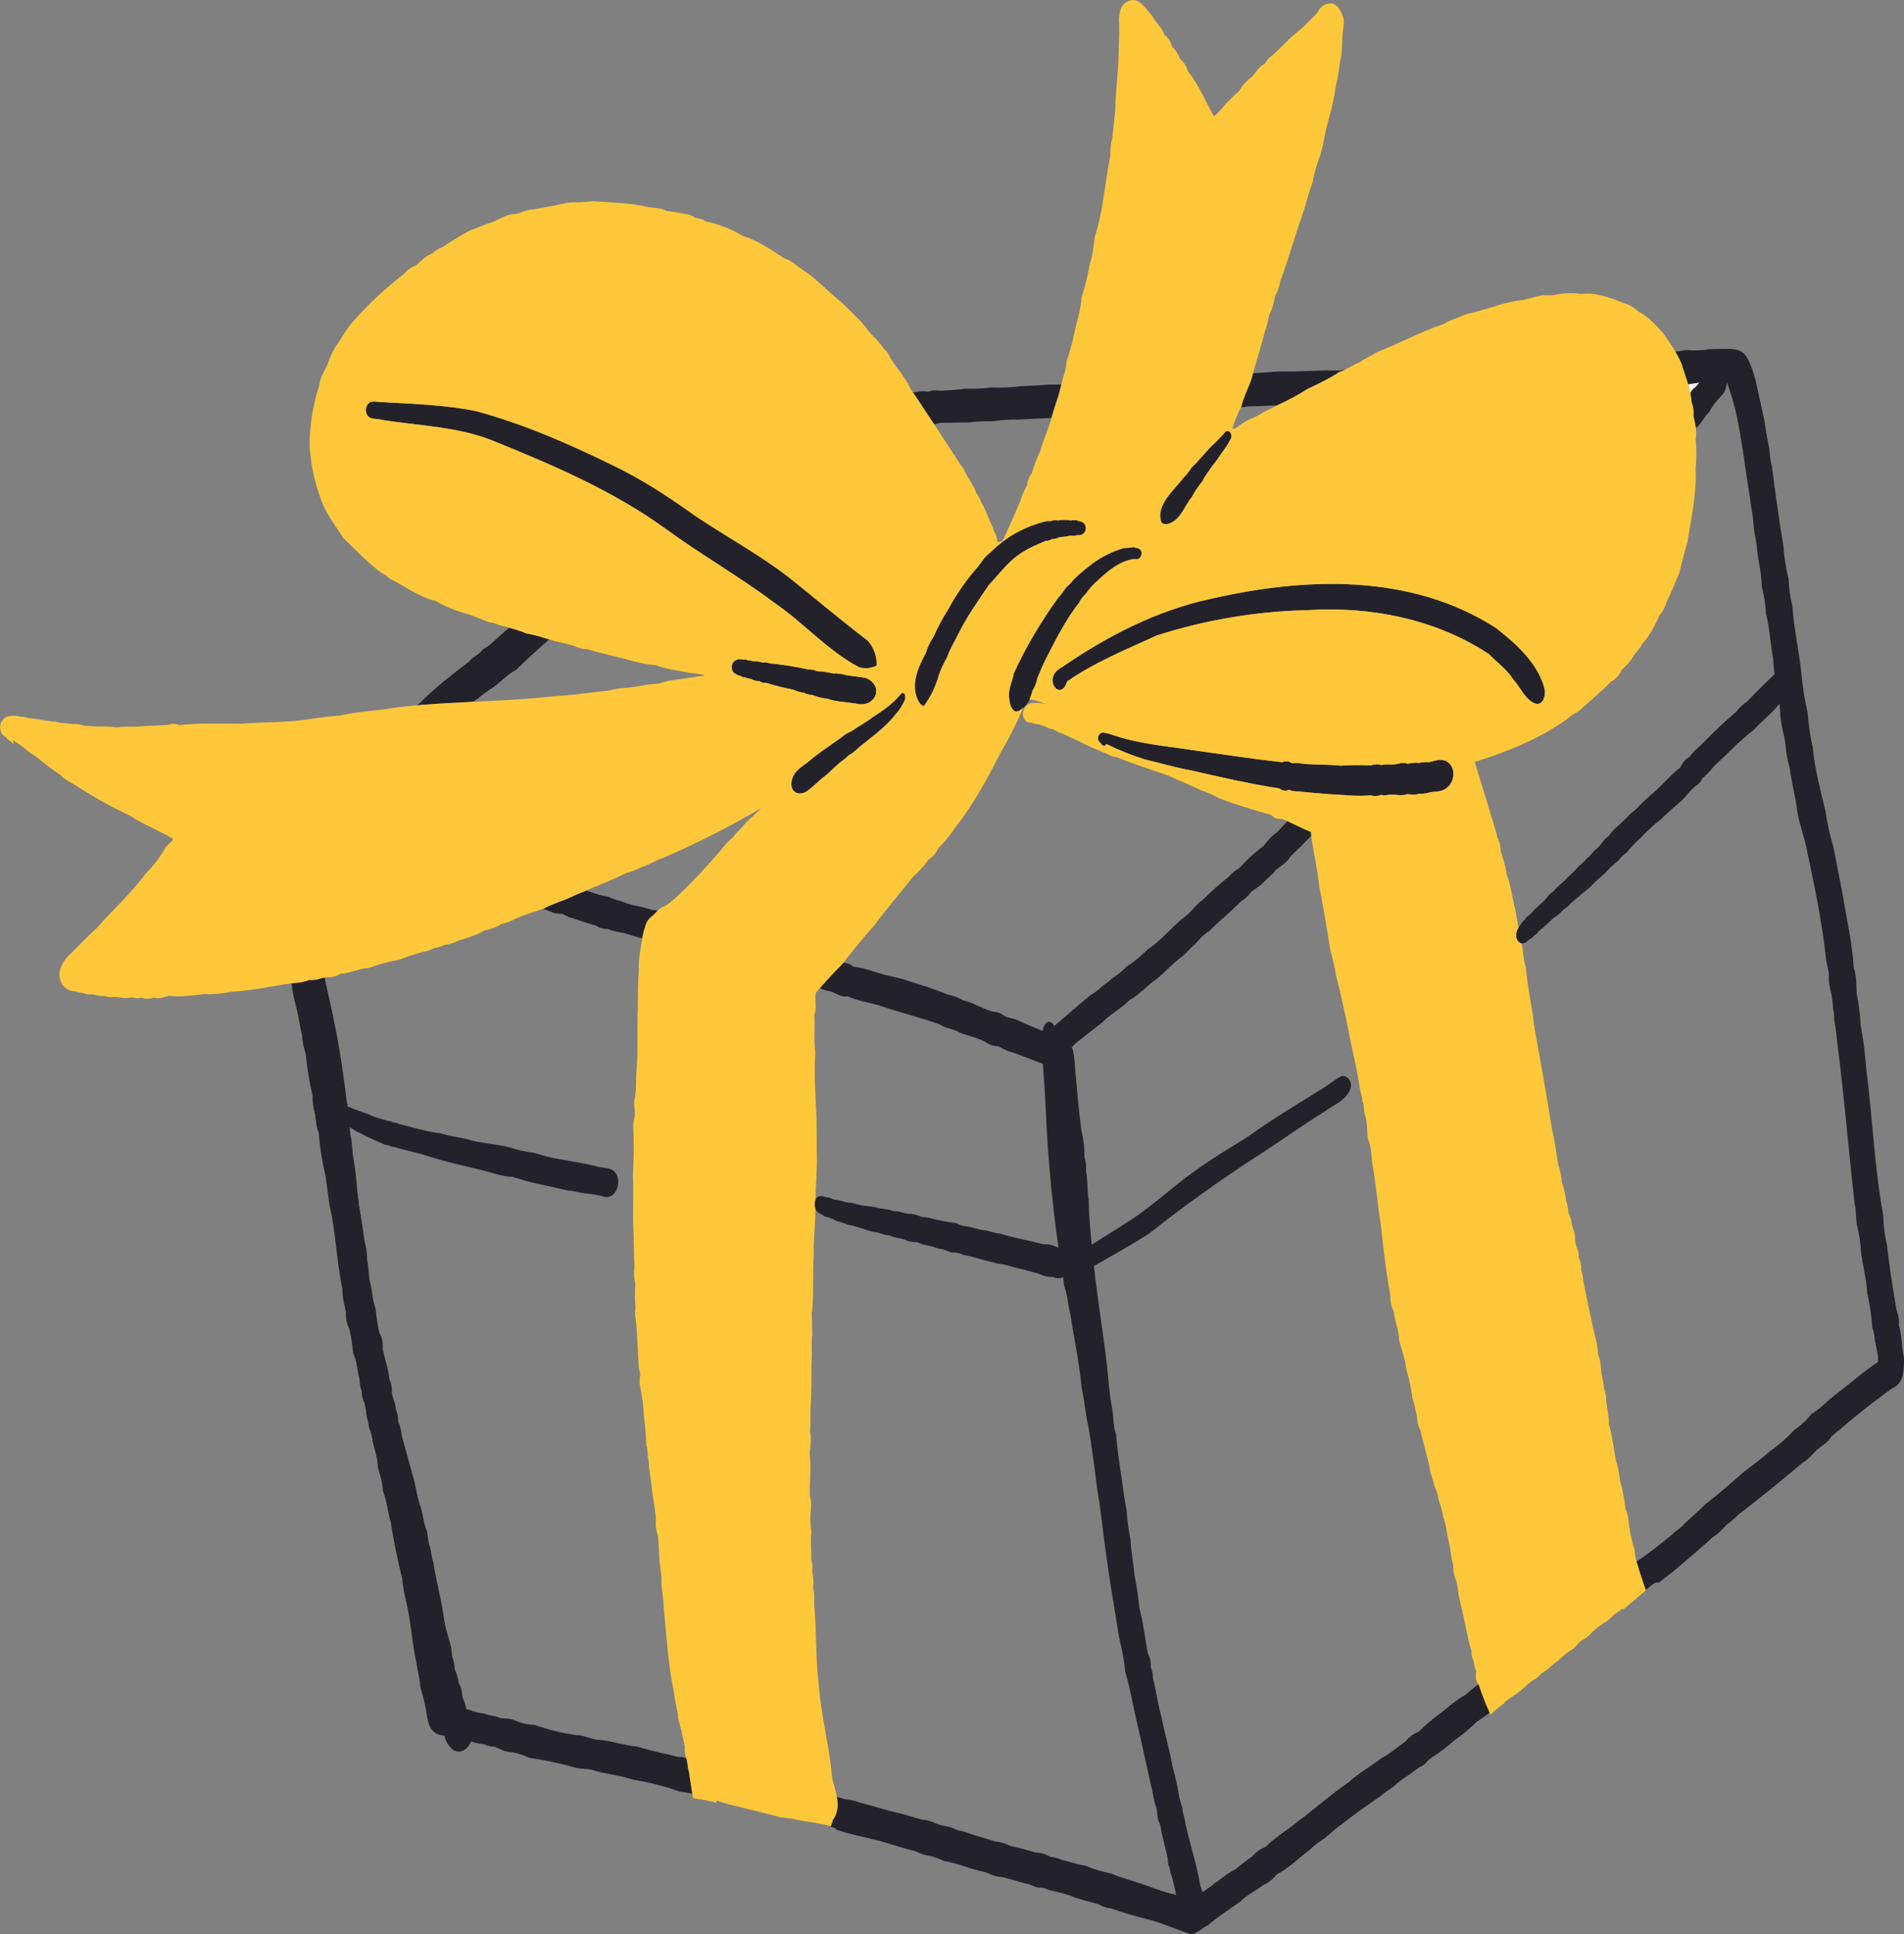 <svg width="128" height="130" viewBox="0 0 128 130" fill="none" xmlns="http://www.w3.org/2000/svg">
<rect x="0" y="0" width="128" height="130" fill="#808080" stroke="none"/>
<g clip-path="url(#clip0_44_178)">
<path d="M36.87 42.97L36.912 42.986C36.162 43.645 35.417 44.316 34.71 45.014C34.11 45.328 33.647 45.864 33.087 46.248C32.733 46.467 32.398 46.715 32.086 46.99C31.985 47.054 31.885 47.112 31.781 47.172L31.431 47.19C30.486 47.236 29.541 47.282 28.598 47.357C29.143 46.914 29.739 46.529 30.276 46.074C30.679 45.824 31.057 45.535 31.405 45.212C31.945 44.936 32.356 44.481 32.87 44.172C33.261 43.93 33.613 43.633 33.917 43.29C34.29 43.024 34.644 42.735 34.99 42.435L35.175 42.505C35.239 42.531 35.299 42.555 35.361 42.583C35.74 42.651 36.114 42.743 36.48 42.861C36.614 42.899 36.742 42.937 36.87 42.97Z" fill="#23222A"/>
<path d="M46.542 120.57C46.245 120.502 45.941 120.448 45.643 120.408C44.647 120.055 43.621 119.793 42.578 119.626C41.861 119.386 41.102 119.288 40.36 119.123C40.16 119.081 39.977 119.021 39.787 118.961C39.413 118.871 39.016 118.927 38.65 118.805C37.642 118.518 36.615 118.301 35.577 118.155C35.221 117.987 34.847 117.861 34.462 117.781C34.257 117.778 34.054 117.741 33.861 117.674C33.661 117.584 33.461 117.498 33.261 117.414C33.009 117.406 32.762 117.346 32.534 117.238C32.238 117.214 31.946 117.154 31.665 117.059C31.516 117.02 31.363 117.003 31.209 117.009C31.067 116.984 30.932 116.934 30.808 116.861C30.494 116.835 30.196 116.712 29.887 116.662C29.821 116.65 29.754 116.642 29.687 116.638C28.784 116.492 28.764 115.622 28.632 114.889C28.532 114.362 28.384 113.848 28.248 113.333C28.224 112.816 28.072 112.313 28 111.802C27.699 110.469 27.641 109.097 27.331 107.768C27.19 107.21 27.089 106.644 27.029 106.072C26.722 104.83 26.462 103.587 26.272 102.321C26.062 101.623 26.006 100.878 25.743 100.2C25.699 99.559 25.555 99.202 25.395 98.603C25.395 98.028 25.183 97.487 25.077 96.925C25.077 96.901 25.077 96.877 25.063 96.853C25.019 96.476 24.942 96.103 24.834 95.739C24.736 95.384 24.776 95.013 24.634 94.667C24.456 93.612 24.208 92.57 24.064 91.506C23.941 91.036 23.852 90.558 23.797 90.075C23.567 88.828 23.299 87.596 23.165 86.337C22.945 85.191 22.863 84.019 22.6 82.886C22.572 81.75 22.368 80.629 22.23 79.493C22.131 79.115 22.083 78.726 22.088 78.335C22.064 77.818 21.898 77.319 21.916 76.802C21.817 76.222 21.803 75.633 21.651 75.066C21.663 74.282 21.503 73.509 21.429 72.729C21.113 70.534 20.764 68.266 20.15 66.143C20.141 66.109 20.135 66.075 20.13 66.041C20.303 66.021 20.474 65.981 20.638 65.923C20.692 65.905 20.746 65.883 20.8 65.859C21.002 65.883 21.206 65.866 21.401 65.811C21.489 65.789 21.575 65.761 21.661 65.734C21.747 65.706 21.783 65.713 21.843 65.707C21.855 65.787 21.863 65.869 21.872 65.953C22.362 68.112 22.826 70.272 23.105 72.472C23.217 73.104 23.239 73.751 23.379 74.376C23.393 74.439 23.409 74.501 23.425 74.561C23.431 74.962 23.459 75.361 23.507 75.759C23.529 75.958 23.549 76.158 23.565 76.357C23.703 76.856 23.657 77.383 23.765 77.89C23.893 78.654 23.981 79.424 24.028 80.197C24.05 80.459 24.076 80.72 24.106 80.98C24.37 82.177 24.436 83.375 24.602 84.586C24.69 85.516 24.916 86.424 24.989 87.359C25.201 88.047 25.225 88.782 25.389 89.488C25.516 89.977 25.607 90.475 25.661 90.977C25.887 91.947 26 92.937 26.2 93.909C26.286 94.528 26.48 95.122 26.528 95.749C26.698 96.346 26.825 96.954 26.91 97.569C27.163 98.018 27.145 98.567 27.233 99.06C27.477 99.449 27.373 99.918 27.519 100.34C27.745 101.479 27.97 102.617 28.228 103.749C28.428 104.715 28.53 105.702 28.786 106.656C28.848 107.712 29.153 108.728 29.289 109.768C29.477 110.802 29.571 111.86 29.819 112.878C29.847 113.501 29.976 114.117 30.2 114.7C30.428 114.724 30.624 114.831 30.854 114.816C30.96 114.827 31.062 114.856 31.159 114.899C31.227 114.899 31.299 114.899 31.359 114.899C31.419 114.898 31.479 114.906 31.537 114.923C31.858 115.063 32.201 115.148 32.55 115.175C32.892 115.344 33.281 115.299 33.617 115.484C33.925 115.536 34.264 115.484 34.554 115.616C34.986 115.818 35.456 115.928 35.933 115.939C36.83 116.254 37.755 116.484 38.696 116.624C39.191 116.624 39.627 116.845 40.097 116.937C41.018 116.973 41.899 117.318 42.8 117.396C43.385 117.566 43.977 117.712 44.568 117.859C45.012 117.909 45.425 118.121 45.871 118.103L46.153 118.197C46.165 118.252 46.178 118.31 46.188 118.366C46.197 118.422 46.206 118.482 46.215 118.54C46.225 118.598 46.225 118.616 46.231 118.656C46.231 118.713 46.248 118.771 46.258 118.827C46.258 118.847 46.258 118.867 46.267 118.887C46.281 118.963 46.299 119.039 46.322 119.115C46.398 119.554 46.462 119.995 46.532 120.434C46.528 120.48 46.534 120.524 46.542 120.57Z" fill="#23222A"/>
<path d="M71.328 25.844L71.256 26.154C71.21 26.353 71.16 26.541 71.096 26.732C71.078 26.788 71.058 26.842 71.038 26.9L71.002 27.014C70.934 27.217 70.867 27.423 70.802 27.631C70.778 27.71 70.756 27.79 70.732 27.872C70.708 27.954 70.69 28.02 70.668 28.094C69.929 28.128 69.19 28.161 68.451 28.203C67.864 28.188 67.276 28.227 66.696 28.321C66.161 28.302 65.625 28.327 65.094 28.395C64.465 28.395 63.841 28.431 63.21 28.421C63.069 28.471 62.921 28.501 62.772 28.511C62.371 27.912 61.971 27.299 61.571 26.692C61.536 26.639 61.501 26.589 61.462 26.537L61.354 26.383C61.444 26.373 61.532 26.363 61.621 26.347C61.872 26.284 62.134 26.279 62.387 26.331C62.508 26.286 62.633 26.255 62.76 26.237C63.028 26.237 63.294 26.303 63.56 26.237C64.003 26.233 64.445 26.196 64.882 26.126C65.472 26.15 66.063 26.122 66.648 26.042C67.328 26.073 68.009 26.042 68.684 25.95C69.284 25.922 69.905 25.916 70.509 25.852C70.792 25.848 71.07 25.848 71.328 25.844Z" fill="#23222A"/>
<path d="M90.415 24.846C90.383 24.864 90.349 24.88 90.315 24.896C90.247 24.926 90.179 24.956 90.115 24.982L90.007 25.022L89.756 25.181C89.334 25.439 88.894 25.665 88.449 25.88L87.915 26.134C87.254 26.553 86.564 26.925 85.85 27.247C85.194 27.279 84.537 27.301 83.879 27.321C83.726 27.345 83.574 27.361 83.42 27.373C83.428 27.351 83.439 27.33 83.45 27.309C83.482 27.177 83.518 27.048 83.562 26.92C83.732 26.411 83.981 25.922 84.147 25.421C84.161 25.379 84.173 25.335 84.185 25.291C84.197 25.247 84.197 25.249 84.203 25.227C84.209 25.205 84.217 25.175 84.225 25.152L84.243 25.088C84.844 25.06 85.43 24.992 86.023 24.966C87.398 25 88.655 24.864 90.005 24.908L90.415 24.846Z" fill="#23222A"/>
<path d="M100.157 115.127C99.87 115.334 99.579 115.534 99.286 115.725C98.812 116.193 98.298 116.619 97.75 116.999C97.281 117.421 96.777 117.802 96.243 118.138C95.989 118.286 95.862 118.588 95.586 118.709C95.258 118.853 95.01 119.108 94.713 119.308C94.341 119.524 93.996 119.785 93.686 120.084C93.414 120.306 93.086 120.458 92.831 120.713C91.936 121.336 91.03 121.945 90.183 122.641C89.76 122.921 89.4 123.284 89.002 123.599C88.655 123.806 88.335 124.054 88.049 124.338C87.312 124.898 86.647 125.563 85.829 125.998C85.592 126.299 85.287 126.539 84.94 126.699C84.409 127.098 83.802 127.387 83.338 127.858C82.601 128.347 81.875 128.856 81.186 129.419C80.785 129.587 80.499 130 80.049 130H80.011C79.11 129.694 78.223 129.305 77.298 129.044C76.406 128.831 75.525 128.572 74.659 128.267C74.379 128.248 74.108 128.16 73.871 128.01C73.224 127.796 72.549 127.687 71.931 127.411C71.479 127.264 71.019 127.143 70.553 127.05C70.353 126.99 70.173 126.86 69.953 126.884C69.677 126.898 69.44 126.751 69.19 126.651C68.543 126.531 67.927 126.278 67.282 126.158C66.754 126.146 66.337 125.793 65.811 125.749C65.01 125.531 64.239 125.216 63.428 125.08C63.144 124.933 62.842 124.822 62.53 124.751C62.179 124.703 61.841 124.593 61.529 124.427C60.594 124.214 59.697 123.869 58.764 123.647C57.987 123.447 57.186 123.308 56.428 123.048C56.362 123.025 56.295 123.006 56.227 122.99C56.187 122.928 56.127 122.881 56.057 122.855C55.985 122.827 55.911 122.805 55.837 122.783C55.853 122.751 55.865 122.719 55.879 122.685C55.893 122.651 55.905 122.617 55.915 122.581L55.945 122.483L55.975 122.36C56.072 122.241 56.146 122.106 56.195 121.961C56.212 121.913 56.226 121.864 56.235 121.815C56.258 121.733 56.275 121.65 56.285 121.565C56.285 121.523 56.285 121.484 56.295 121.442C56.3 121.355 56.3 121.269 56.295 121.182L56.283 121.046L56.265 120.911C56.265 120.867 56.257 120.823 56.241 120.779L56.794 120.933C57.154 120.967 57.507 121.05 57.845 121.178C58.77 121.402 59.671 121.721 60.604 121.911C61.06 122.044 61.514 122.177 61.965 122.31C62.251 122.328 62.531 122.395 62.794 122.509C63.226 122.751 63.743 122.709 64.171 122.925C64.403 123.082 64.696 123.046 64.94 123.164C65.581 123.392 66.237 123.563 66.88 123.773C67.249 123.801 67.609 123.907 67.935 124.082C68.501 124.196 69.056 124.352 69.609 124.519C69.962 124.528 70.307 124.629 70.609 124.813C70.892 124.833 71.167 124.906 71.422 125.028C71.939 125.138 72.423 125.33 72.954 125.401C73.535 125.641 74.139 125.824 74.756 125.946C75.324 126.214 75.947 126.345 76.537 126.563C77.252 126.773 77.927 127.084 78.649 127.264C78.796 127.297 78.942 127.333 79.088 127.373C79.445 127.465 79.797 127.578 80.141 127.711C80.355 127.506 80.589 127.325 80.842 127.17C81.135 126.991 81.415 126.791 81.678 126.571C82.143 126.27 82.539 125.882 83.052 125.657C83.408 125.348 83.781 125.059 84.169 124.791C84.415 124.502 84.729 124.279 85.084 124.142C85.724 123.495 86.509 123.046 87.206 122.465C88.243 121.703 89.534 120.567 90.667 119.793C91.328 119.178 92.131 118.755 92.835 118.196C93.446 117.893 93.939 117.426 94.495 117.043C94.728 116.757 95.029 116.535 95.372 116.398C95.775 116.002 96.203 115.634 96.655 115.294C97.284 114.839 97.826 114.284 98.521 113.921C98.799 113.664 99.094 113.428 99.394 113.199C99.407 113.218 99.421 113.236 99.436 113.253C99.53 113.52 99.622 113.792 99.722 114.051C99.822 114.31 99.922 114.584 100.048 114.849C100.083 114.945 100.121 115.035 100.157 115.127Z" fill="#23222A"/>
<path d="M127.996 91.262C128.013 91.642 127.987 92.022 127.92 92.396C127.889 92.603 127.805 92.798 127.676 92.963C127.547 93.128 127.377 93.256 127.183 93.336C126.869 93.549 126.569 93.781 126.266 94.013C125.177 94.811 124.152 95.695 123.111 96.561C122.911 96.96 122.511 97.142 122.188 97.419C121.866 97.697 121.602 98.094 121.201 98.304C119.791 99.501 118.348 100.668 116.873 101.804C116.634 102.044 116.377 102.265 116.104 102.465C115.796 102.766 115.526 103.112 115.139 103.317C114.397 104.038 113.59 104.658 112.827 105.353C112.397 105.702 111.956 106.041 111.516 106.379C111.451 106.357 111.38 106.357 111.316 106.379C111.22 106.417 111.131 106.471 111.053 106.538C111.005 106.572 110.959 106.608 110.913 106.644L110.631 106.88C110.479 106.423 110.325 105.966 110.178 105.511C110.142 105.349 110.084 105.191 110.032 105.03C110.024 105.007 110.016 104.985 110.01 104.962C110.234 104.814 110.461 104.668 110.671 104.505C111.271 104.08 111.826 103.611 112.405 103.157C112.649 102.878 113.005 102.728 113.219 102.433C113.692 101.986 114.204 101.579 114.645 101.102C115.572 100.413 116.427 99.637 117.299 98.884C117.848 98.463 118.411 98.056 118.927 97.597C119.532 97.169 120.093 96.682 120.601 96.142C121.048 95.835 121.447 95.463 121.784 95.038C122.366 94.703 122.811 94.194 123.341 93.779C124.318 93.046 125.229 92.224 126.252 91.544C126.288 91.081 126.14 90.612 126.052 90.159C126 89.855 126.01 89.56 125.872 89.274C125.822 88.488 125.707 87.707 125.53 86.939C125.477 85.989 125.225 85.071 125.105 84.129C125.074 83.523 124.983 82.921 124.835 82.333C124.753 81.884 124.807 81.421 124.689 80.976C124.264 77.239 123.964 73.499 123.476 69.775C123.476 69.33 123.337 68.907 123.303 68.466C123.315 68.254 123.292 68.042 123.233 67.839C123.217 67.371 123.15 66.906 123.033 66.452C122.955 66.125 122.928 65.788 122.955 65.454C122.893 65.152 122.829 64.855 122.767 64.55C122.509 62.049 121.99 59.592 121.472 57.135C121.303 56.249 120.965 55.411 120.825 54.52C120.701 53.542 120.441 52.593 120.314 51.618C120.16 51.079 120.062 50.525 120.022 49.966C119.92 49.243 119.666 48.541 119.68 47.804C119.662 47.623 119.638 47.439 119.612 47.254C119.518 46.605 119.385 45.944 119.295 45.294C119.246 44.953 119.216 44.61 119.203 44.266C119.003 43.258 118.979 42.224 118.719 41.228C118.69 40.614 118.594 40.005 118.435 39.412C118.435 38.562 118.208 37.741 118.112 36.901C118.112 36.43 117.96 35.985 117.902 35.52C117.886 35.065 117.832 34.613 117.742 34.167C117.566 32.864 117.341 31.572 117.169 30.277C116.909 28.708 116.673 27.131 116.066 25.652H116.054C115.787 25.644 115.519 25.653 115.253 25.68C115.011 25.698 114.767 25.718 114.525 25.712C114.418 25.709 114.312 25.713 114.206 25.724C113.96 25.75 113.718 25.802 113.474 25.836C113.404 25.597 113.326 25.357 113.245 25.123C113.207 25.006 113.167 24.89 113.131 24.774C113.095 24.659 113.059 24.549 113.025 24.437C112.991 24.325 112.933 24.237 112.883 24.134C112.799 23.966 112.709 23.804 112.613 23.645C112.861 23.617 113.109 23.577 113.354 23.527C113.867 23.581 114.385 23.561 114.893 23.469C117.129 23.455 117.315 23.184 118.016 25.523C118.208 26.421 118.404 27.318 118.603 28.215C118.709 28.874 118.803 29.532 118.953 30.181C118.963 30.571 119.018 30.958 119.117 31.335C119.349 33.131 119.598 34.927 119.894 36.724C119.943 37.456 120.059 38.183 120.24 38.895C120.262 39.511 120.347 40.123 120.495 40.721C120.595 42.222 120.933 43.699 121.095 45.202C121.174 46.11 121.315 47.012 121.52 47.9C121.576 48.673 121.688 49.441 121.856 50.197C122 51.684 122.384 53.123 122.731 54.574C122.843 55.376 123.019 56.167 123.255 56.941C123.478 58.089 123.716 59.237 123.92 60.388C124.168 61.919 124.537 63.44 124.609 64.993C124.821 65.576 124.787 66.19 124.821 66.805C124.965 67.502 125.054 68.21 125.087 68.921C125.268 69.888 125.393 70.865 125.461 71.847C125.882 75.11 126.006 78.433 126.599 81.668C126.614 82.348 126.699 83.025 126.853 83.688C127.009 85.069 127.225 86.426 127.453 87.799C127.503 88.227 127.734 88.612 127.654 89.053C127.758 89.445 127.825 89.846 127.854 90.25C127.876 90.591 127.923 90.929 127.996 91.262Z" fill="#23222A"/>
<path d="M44.196 61.211C44.121 61.287 44.047 61.367 43.971 61.442C43.927 61.488 43.879 61.532 43.831 61.574C43.781 61.605 43.735 61.641 43.693 61.682C43.551 61.824 43.447 61.999 43.389 62.191C43.369 62.248 43.354 62.306 43.343 62.364C43.333 62.392 43.323 62.422 43.315 62.45C43.307 62.478 43.301 62.49 43.295 62.51C43.289 62.53 43.283 62.546 43.279 62.562C43.263 62.614 43.248 62.664 43.236 62.714C43.224 62.764 43.211 62.819 43.2 62.873C43.191 62.927 43.172 63.007 43.16 63.073C42.76 62.965 42.35 62.849 41.949 62.714C41.574 62.667 41.206 62.577 40.852 62.444C40.561 62.452 40.275 62.366 40.035 62.201C39.435 62.063 38.858 61.818 38.262 61.65C38.101 61.582 37.944 61.506 37.791 61.42C37.61 61.421 37.429 61.406 37.251 61.377C37.004 61.271 36.754 61.177 36.504 61.079H36.518L36.636 61.017L36.87 60.906L36.99 60.854L37.231 60.756L37.717 60.568L37.959 60.474L38.081 60.425C38.161 60.392 38.242 60.359 38.32 60.323L38.438 60.275L38.68 60.169C38.838 60.099 39 60.031 39.16 59.969L39.403 59.87C39.903 59.995 40.37 60.225 40.888 60.269C41.155 60.402 41.438 60.502 41.729 60.566C41.971 60.668 42.219 60.754 42.472 60.824C42.941 60.906 43.403 61.021 43.855 61.169C43.969 61.165 44.083 61.187 44.196 61.211Z" fill="#23222A"/>
<path d="M88.133 55.914L88.163 56.167C87.7 56.644 87.228 57.113 86.749 57.575C86.521 57.974 86.131 58.201 85.774 58.471C85.508 58.832 85.136 59.087 84.834 59.417C84.605 59.605 84.367 59.781 84.119 59.944C83.932 60.201 83.698 60.421 83.428 60.59C82.742 61.293 81.963 61.907 81.272 62.6C80.884 62.816 80.615 63.175 80.311 63.49C80.035 63.71 79.817 64.001 79.552 64.233C78.896 64.682 78.377 65.305 77.765 65.797C77.116 66.239 76.611 66.859 75.911 67.239C75.378 67.803 74.657 68.139 74.129 68.703C73.528 69.159 72.94 69.632 72.347 70.1C72.247 70.192 72.147 70.29 72.059 70.384C71.943 70.502 71.813 70.606 71.673 70.693C71.577 70.811 71.458 70.909 71.324 70.981C71.056 71.268 70.724 71.579 70.295 71.57L70.115 71.51C69.302 71.226 68.572 70.873 67.751 70.643C67.532 70.554 67.322 70.447 67.122 70.322C66.864 70.328 66.609 70.258 66.389 70.123C65.819 69.757 65.126 69.65 64.501 69.404C64.101 69.138 63.583 69.147 63.184 68.859C61.827 68.372 60.425 68.041 59.064 67.572C58.373 67.372 57.643 67.278 56.992 66.963C56.564 67.051 56.223 66.785 55.847 66.638C55.596 66.609 55.351 66.536 55.124 66.424C55.633 65.825 56.171 65.269 56.714 64.712C56.963 64.726 57.201 64.82 57.392 64.979C58.113 65.061 58.794 65.33 59.493 65.532C60.009 65.668 60.546 65.732 61.04 65.931C61.937 66.213 62.842 66.48 63.699 66.847C64.073 66.917 64.432 67.052 64.76 67.246C65.076 67.312 65.381 67.424 65.665 67.58C65.972 67.713 66.279 67.841 66.588 67.965C66.848 68.027 67.142 68.011 67.362 68.177C67.635 68.416 67.999 68.414 68.325 68.538C68.916 68.819 69.526 69.063 70.127 69.306L70.341 69.394C70.523 69.248 70.706 69.101 70.886 68.951C71.701 68.276 72.487 67.554 73.308 66.887C73.759 66.662 74.063 66.272 74.483 66.009C74.884 65.648 75.368 65.392 75.728 64.977C76.246 64.641 76.725 64.25 77.158 63.812C78.091 63.213 78.76 62.305 79.636 61.628C80.113 61.311 80.371 60.792 80.856 60.489C81.41 59.931 81.999 59.408 82.617 58.922C82.816 58.686 83.057 58.489 83.328 58.341C83.807 57.796 84.344 57.304 84.93 56.874C85.214 56.553 85.456 56.191 85.829 55.962C86.073 55.704 86.317 55.445 86.563 55.188C87.086 55.427 87.598 55.694 88.133 55.914Z" fill="#23222A"/>
<path d="M116.072 25.661C116.085 25.832 116.062 26.005 116.004 26.167C115.946 26.329 115.854 26.477 115.734 26.601C115.388 26.935 115.097 27.322 114.871 27.746C114.607 27.958 114.483 28.257 114.27 28.515C114.182 28.609 114.094 28.704 114.008 28.8C114.008 28.732 113.99 28.665 113.98 28.601C113.97 28.537 113.956 28.465 113.942 28.401C113.928 28.337 113.914 28.267 113.898 28.201C113.898 28.168 113.882 28.134 113.876 28.1L113.852 28C113.852 27.972 113.852 27.942 113.852 27.914C113.859 27.815 113.859 27.716 113.852 27.617C113.852 27.553 113.838 27.491 113.828 27.429L113.804 27.311C113.783 27.22 113.755 27.129 113.72 27.042C113.716 26.937 113.706 26.832 113.69 26.729C113.676 26.625 113.656 26.517 113.634 26.411C113.718 26.248 113.845 26.11 114 26.012L114.224 25.745C114.399 25.545 114.575 25.335 114.757 25.146C114.821 25.056 114.903 24.98 114.997 24.923C115.092 24.866 115.198 24.829 115.307 24.814C115.806 24.797 116.052 25.21 116.072 25.661Z" fill="#23222A"/>
<path d="M81.016 128.004C81.19 128.645 80.769 129.666 79.993 129.497C79.496 129.343 79.392 128.768 79.358 128.313C79.238 128.003 79.141 127.684 79.07 127.359C78.974 126.948 78.894 126.529 78.778 126.124C78.7 125.951 78.654 125.766 78.643 125.577C78.547 125.384 78.499 125.17 78.501 124.954C78.411 124.445 78.269 123.956 78.155 123.443C78.053 123.104 78.065 122.743 77.893 122.429C77.773 122.116 77.817 121.771 77.721 121.448C77.532 120.99 77.532 120.495 77.38 120.028C77.096 118.689 76.78 117.358 76.491 116.017C76.189 114.797 75.997 113.532 75.636 112.34C75.578 111.438 75.386 110.824 75.216 109.957C74.934 108.183 74.632 106.417 74.379 104.638C74.163 103.142 74.033 101.645 73.767 100.144C73.598 98.747 73.41 97.35 73.186 95.968C72.97 95.072 72.916 94.156 72.712 93.26C72.563 91.612 72.209 89.995 71.959 88.358C71.783 87.716 71.775 87.041 71.54 86.418C71.474 86.077 71.516 85.73 71.384 85.398C70.823 81.842 70.463 78.257 70.305 74.661C70.273 73.611 70.169 72.557 70.115 71.507C70.07 70.776 70.07 70.043 70.115 69.312V69.214C70.125 69.114 70.156 69.018 70.207 68.931C70.258 68.845 70.327 68.77 70.409 68.713C70.609 68.609 70.79 68.777 70.868 68.957C70.878 68.981 70.887 69.007 70.894 69.032C70.986 69.232 71.152 69.571 70.894 69.721C70.894 69.921 70.966 70.13 70.968 70.336C71.026 70.243 71.108 70.168 71.205 70.118C71.302 70.068 71.411 70.044 71.52 70.049C71.63 70.055 71.736 70.089 71.828 70.148C71.919 70.208 71.994 70.29 72.043 70.388C72.088 70.466 72.121 70.551 72.141 70.639C72.211 70.999 72.254 71.363 72.269 71.729C72.395 73.152 72.505 74.575 72.702 75.992C72.847 76.573 72.914 77.17 72.902 77.768C73.003 78.091 73.041 78.429 73.014 78.766C73.148 79.375 73.07 80.018 73.188 80.646C73.198 81.776 73.318 82.91 73.428 84.039C73.672 86.658 74.123 89.258 74.429 91.873C74.517 92.805 74.587 93.745 74.764 94.667C74.87 95.266 74.83 95.879 75.032 96.445C75.11 97.358 75.232 98.266 75.376 99.174C75.5 99.96 75.576 100.75 75.741 101.531C75.779 102.195 75.868 102.856 76.007 103.507C76.029 104.319 76.207 105.117 76.273 105.926C76.423 106.639 76.531 107.36 76.597 108.085C76.866 109.083 76.966 110.119 77.162 111.129C77.32 111.411 77.39 111.733 77.362 112.055C77.461 112.291 77.51 112.544 77.508 112.799C77.727 113.67 77.845 114.562 78.085 115.426C78.285 116.522 78.647 117.647 78.822 118.733C79.016 119.41 79.168 120.099 79.278 120.795C79.33 121.03 79.396 121.261 79.478 121.487C79.499 121.703 79.541 121.915 79.604 122.122C79.889 123.681 80.435 125.184 80.691 126.743C80.749 126.875 80.79 127.014 80.816 127.156C80.851 127.445 80.918 127.729 81.016 128.004Z" fill="#23222A"/>
<path d="M31.453 115.284C31.709 115.769 31.8 116.324 31.711 116.865C31.702 116.933 31.684 117 31.659 117.065C31.479 117.558 30.928 117.957 30.436 117.599C30.15 117.358 29.952 117.029 29.873 116.663C29.803 116.392 29.716 116.126 29.613 115.865C29.427 115.602 29.413 115.266 29.323 114.979C29.134 114.7 29.046 114.365 29.073 114.029C28.892 113.618 28.948 113.157 28.768 112.761C28.646 112.117 28.354 111.564 28.32 110.905C28.2 110.159 27.968 109.444 27.853 108.698C27.593 107.778 27.551 106.806 27.275 105.886C27.22 105.536 27.143 105.189 27.047 104.848C27.017 104.503 26.93 104.166 26.79 103.85C26.735 103.354 26.629 102.864 26.474 102.389C26.381 101.784 26.231 101.188 26.026 100.611C25.733 99.457 25.495 98.28 25.127 97.152C25.103 97.074 25.083 97 25.067 96.924C25.022 96.593 24.936 96.268 24.808 95.958C24.787 95.729 24.738 95.502 24.664 95.284C24.631 94.963 24.58 94.645 24.512 94.33C24.376 94.061 24.308 93.764 24.312 93.464C24.17 93.204 24.21 92.907 24.152 92.633C24 92.07 24.004 91.484 23.739 90.955C23.694 90.413 23.61 89.874 23.489 89.344C23.321 89.001 23.241 88.621 23.257 88.238C23.167 87.71 22.997 87.189 23.019 86.642C22.672 84.991 22.59 83.299 22.29 81.63C22.09 80.902 22.026 79.884 21.89 79.095C21.665 78.12 21.508 77.129 21.421 76.132C21.249 75.732 21.239 75.301 21.183 74.878C21.06 74.491 21.004 74.086 21.019 73.681C20.802 72.749 20.646 71.804 20.552 70.853C20.421 70.453 20.339 70.038 20.308 69.619C20.204 69.17 20.12 68.719 20.042 68.264C19.912 67.575 19.667 66.911 19.621 66.208C19.621 66.17 19.605 66.132 19.595 66.094L19.852 66.062C19.944 66.062 20.036 66.052 20.128 66.043C20.359 66.016 20.585 65.955 20.799 65.861C21 65.884 21.204 65.868 21.399 65.813C21.516 66.261 21.605 66.715 21.663 67.174C21.863 68.198 22.166 69.196 22.264 70.236C22.512 71.165 22.682 72.113 22.772 73.07C22.918 73.459 22.997 73.869 23.007 74.283C23.125 74.693 23.184 75.118 23.183 75.545C23.479 76.684 23.605 77.846 23.795 79.004C23.854 79.403 23.95 79.802 24.026 80.201C24.081 80.476 24.116 80.755 24.132 81.035C24.274 81.848 24.4 82.66 24.518 83.474C24.622 83.845 24.674 84.229 24.672 84.614C24.782 85.125 24.776 85.666 24.872 86.183C25.045 86.763 25.025 87.38 25.249 87.951C25.302 88.495 25.385 89.036 25.497 89.572C25.684 89.899 25.763 90.277 25.721 90.651C25.859 91.308 26.122 92.049 26.18 92.705C26.305 92.98 26.361 93.282 26.342 93.583C26.38 93.983 26.612 94.332 26.608 94.737C26.723 94.978 26.775 95.243 26.76 95.509C26.897 95.832 26.984 96.174 27.017 96.523C27.259 97.379 27.481 98.238 27.721 99.096C27.98 99.826 28.006 100.607 28.294 101.327C28.454 101.858 28.472 102.415 28.71 102.924C28.768 103.283 28.766 103.638 28.91 103.982C29 104.317 28.994 104.656 29.125 104.98C29.325 106.315 29.705 107.616 29.869 108.957C29.98 109.568 30.19 110.155 30.334 110.754C30.35 110.893 30.362 111.035 30.376 111.175C30.384 111.249 30.396 111.322 30.414 111.394C30.513 111.649 30.563 111.92 30.562 112.193C30.708 112.502 30.805 112.832 30.85 113.171C31.051 113.434 31.051 113.799 31.101 114.115C31.223 114.362 31.306 114.626 31.347 114.899C31.37 115.03 31.406 115.159 31.453 115.284Z" fill="#23222A"/>
<path d="M36.486 42.861C36.238 43.086 35.983 43.305 35.721 43.517C35.026 44.274 34.158 44.859 33.473 45.609C33.2 45.77 32.949 45.965 32.728 46.192C32.277 46.496 31.845 46.83 31.437 47.19C30.492 47.236 29.547 47.282 28.604 47.358C28.404 47.371 28.204 47.389 28.018 47.407C28.082 47.358 28.148 47.308 28.218 47.262C29.219 46.238 30.372 45.362 31.511 44.487C31.771 44.154 32.194 44.02 32.438 43.671C32.721 43.509 32.982 43.312 33.215 43.084C33.549 42.787 33.887 42.486 34.216 42.2C34.478 42.27 34.74 42.344 34.996 42.436L35.181 42.506C35.245 42.532 35.305 42.556 35.367 42.583C35.746 42.651 36.12 42.744 36.486 42.861Z" fill="#23222A"/>
<path d="M58.257 45.589C59.525 46.188 58.786 47.639 57.515 47.286C56.872 47.184 56.223 47.178 55.607 46.961C55.278 46.934 54.956 46.855 54.652 46.727C54.443 46.712 54.239 46.658 54.051 46.567C53.815 46.54 53.586 46.472 53.373 46.368C52.747 46.247 52.128 46.092 51.519 45.905C51.362 45.925 51.203 45.885 51.074 45.793C50.928 45.769 50.652 45.765 50.568 45.665C50.422 45.599 50.258 45.621 50.115 45.533H50.089C50.036 45.539 49.982 45.533 49.932 45.515C49.881 45.498 49.835 45.469 49.797 45.432C49.673 45.419 49.555 45.372 49.457 45.296C49.214 45.214 49.158 44.875 49.23 44.655C49.316 44.354 49.741 44.232 49.997 44.348C50.05 44.332 50.106 44.328 50.16 44.337C50.215 44.346 50.266 44.366 50.312 44.398C50.424 44.388 50.538 44.408 50.64 44.458C50.852 44.435 51.066 44.463 51.264 44.539C51.533 44.476 51.705 44.623 51.991 44.613C52.781 44.702 53.566 44.831 54.343 44.998C54.549 44.999 54.753 45.039 54.944 45.116C55.309 45.138 55.671 45.19 56.027 45.272C56.331 45.256 56.635 45.296 56.924 45.392C57.362 45.452 57.815 45.483 58.257 45.589Z" fill="#FFC83B"/>
<path d="M58.331 43.06C58.737 43.524 58.952 44.123 58.932 44.737C58.565 44.926 58.139 44.967 57.743 44.851C55.611 43.731 53.995 41.839 52.011 40.492C49.673 38.735 47.08 37.263 44.74 35.55C41.221 32.997 37.237 31.287 33.215 29.658C30.798 28.66 28.156 28.63 25.639 28.217C25.323 28.122 24.875 28.229 24.68 27.902C24.598 27.768 24.568 27.608 24.596 27.454C24.624 27.299 24.708 27.16 24.832 27.064C25.107 26.9 25.453 27.064 25.753 27.034C27.831 27.149 29.924 27.215 31.995 27.633C35.215 28.509 38.252 29.828 41.215 31.293C43.188 32.233 45.034 33.458 46.786 34.714C48.838 36.087 51.02 37.261 52.972 38.769C54.772 40.19 56.502 41.673 58.331 43.06Z" fill="#FFC83B"/>
<path d="M60.86 46.733C60.889 46.914 60.846 47.1 60.74 47.25C60.594 47.537 60.409 47.802 60.189 48.038C59.432 49.02 58.371 49.671 57.455 50.493C57.356 50.595 57.238 50.675 57.106 50.728C56.93 50.909 56.736 51.071 56.528 51.214C56.099 51.557 55.739 51.976 55.294 52.297C54.962 52.575 54.658 52.896 54.307 53.142C54.212 53.222 54.1 53.28 53.978 53.31C53.857 53.34 53.731 53.342 53.609 53.315C53.082 53.145 53.142 52.447 53.392 52.066C53.593 51.728 53.943 51.501 54.257 51.277C54.713 50.888 55.191 50.525 55.689 50.19C56.071 49.906 56.478 49.655 56.84 49.359C57.006 49.254 57.208 49.188 57.314 49.106C57.753 48.793 58.241 48.553 58.664 48.216C59.336 47.777 60.037 47.31 60.546 46.673C60.563 46.642 60.589 46.617 60.621 46.602C60.654 46.587 60.69 46.582 60.725 46.589C60.76 46.596 60.791 46.613 60.816 46.639C60.84 46.665 60.855 46.698 60.86 46.733Z" fill="#FFC83B"/>
<path d="M72.497 35.027C72.565 35.023 72.633 35.033 72.696 35.057C72.759 35.081 72.817 35.119 72.864 35.167C72.912 35.215 72.949 35.272 72.973 35.335C72.996 35.398 73.006 35.466 73.001 35.533C72.997 35.601 72.978 35.666 72.946 35.726C72.914 35.785 72.87 35.837 72.816 35.878C72.762 35.919 72.7 35.949 72.634 35.964C72.568 35.979 72.5 35.98 72.433 35.967C72.278 36.026 72.109 36.039 71.947 36.005C71.701 36.079 71.43 36.077 71.176 36.127C71.029 36.204 70.865 36.242 70.7 36.239C70.584 36.324 70.442 36.365 70.299 36.354C69.561 36.668 68.812 36.971 68.195 37.502C67.579 38.033 67.046 38.721 66.471 39.322C65.735 40.416 64.96 41.498 64.383 42.687C64.141 43.182 63.839 43.641 63.671 44.168C63.446 44.556 63.257 44.963 63.106 45.386C62.904 46.132 62.565 46.834 62.105 47.457C61.919 47.435 61.789 47.228 61.705 47.078C61.176 46.018 61.725 44.827 62.239 43.871C62.342 43.498 62.508 43.145 62.732 42.829C63.023 42.171 63.364 41.536 63.751 40.929C64.256 39.991 64.86 39.11 65.552 38.3C65.907 37.933 66.125 37.442 66.553 37.153C67.58 36.109 68.882 35.376 70.309 35.041C70.395 35.025 70.484 35.025 70.57 35.041C70.741 34.968 70.931 34.949 71.114 34.985C71.392 34.935 71.677 34.935 71.955 34.985C72.021 34.972 72.088 34.968 72.155 34.971H72.205C72.241 34.96 72.278 34.956 72.316 34.96C72.353 34.964 72.389 34.976 72.421 34.995L72.497 35.027Z" fill="#FFC83B"/>
<path d="M76.341 36.833C76.942 36.795 76.856 37.729 76.283 37.578C75.324 37.683 74.531 38.344 73.841 38.989C73.517 39.259 73.233 39.573 72.998 39.923C72.805 40.098 72.648 40.308 72.533 40.541C71.648 41.665 70.996 42.965 70.345 44.236C70.121 44.683 69.921 45.144 69.733 45.607C69.681 45.905 69.57 46.19 69.406 46.445C69.36 46.645 69.293 46.839 69.206 47.024C69.144 47.024 69.082 47.008 69.02 46.996C68.956 47.172 68.882 47.343 68.82 47.521L68.796 47.579L68.746 47.621C68.603 47.735 68.417 47.874 68.225 47.82C67.877 47.595 67.847 47.092 67.825 46.715C67.825 46.208 68.077 45.763 68.149 45.27C68.967 43.501 69.956 41.816 71.102 40.238C71.305 40.008 71.491 39.763 71.659 39.506C71.849 39.346 72.021 39.165 72.171 38.967C72.586 38.565 73.028 38.193 73.494 37.851C74.114 37.404 74.806 37.066 75.54 36.853C75.719 36.837 75.907 36.823 76.085 36.811C76.126 36.792 76.171 36.784 76.216 36.788C76.261 36.791 76.304 36.807 76.341 36.833Z" fill="#FFC83B"/>
<path d="M97.242 51.167C97.942 51.567 97.814 52.629 97.182 53.024C96.873 53.223 96.473 53.197 96.127 53.255C95.883 53.337 95.626 53.37 95.37 53.353C95.12 53.467 94.841 53.383 94.579 53.383C94.159 53.555 93.68 53.333 93.24 53.445C93.106 53.465 92.97 53.459 92.839 53.427C92.612 53.526 92.355 53.536 92.121 53.455C91.23 53.561 90.347 53.419 89.462 53.391C88.727 53.325 88.001 53.287 87.26 53.191C87.048 53.208 86.835 53.173 86.639 53.09C86.544 53.132 86.439 53.15 86.335 53.143C86.208 53.127 86.088 53.076 85.989 52.996C83.965 52.684 81.963 52.219 79.965 51.764C78.944 51.581 77.945 51.273 76.94 51.042C76.052 50.761 75.186 50.415 74.349 50.006C74.287 50.23 74.035 50.112 73.981 49.942C73.921 49.908 73.873 49.857 73.841 49.796C73.81 49.736 73.796 49.667 73.803 49.599C73.803 49.399 74.003 49.184 74.213 49.252C74.361 49.273 74.507 49.307 74.65 49.353C76.417 49.988 78.281 50.134 80.129 50.415C82.149 50.7 84.169 51.002 86.191 51.235C86.294 51.188 86.408 51.167 86.521 51.173C86.639 51.19 86.751 51.235 86.847 51.305C87.194 51.225 87.534 51.359 87.886 51.361C88.623 51.407 89.368 51.385 90.103 51.467C90.782 51.423 91.464 51.417 92.145 51.449C92.372 51.358 92.625 51.35 92.857 51.427C93.178 51.329 93.51 51.417 93.84 51.363C94.089 51.323 94.357 51.221 94.601 51.333C94.851 51.319 95.1 51.217 95.348 51.289C95.579 51.231 95.819 51.212 96.056 51.235C96.451 51.14 96.869 50.978 97.242 51.167Z" fill="#FFC83B"/>
<path d="M102.281 63.412C102.248 63.406 102.216 63.395 102.187 63.378C101.834 63.167 101.862 62.668 102.074 62.355C102.141 62.708 102.21 63.061 102.281 63.412Z" fill="#FFC83B"/>
<path d="M103.848 46.358C103.918 46.795 103.696 47.517 103.126 47.258C102.477 46.94 102.213 46.184 101.734 45.675C101.312 44.992 100.643 44.539 100.105 43.977C96.527 41.605 92.139 40.753 87.927 41.015C84.482 41.092 81.066 41.663 77.785 42.711C75.734 43.643 73.58 44.522 71.739 45.809C71.3 47.272 69.979 45.547 71.412 44.839C74.427 42.747 77.819 41.015 81.422 40.248C87.788 38.789 94.873 38.546 100.567 42.212C101.914 43.258 103.444 44.619 103.848 46.358Z" fill="#FFC83B"/>
<path d="M71.715 85.295C71.498 84.55 72.265 84.341 72.762 84.046C73.801 83.409 74.858 82.754 75.877 82.09C77.464 81.092 78.792 79.78 80.331 78.707C81.462 77.872 82.733 77.136 83.899 76.399C85.456 75.26 87.14 74.284 88.771 73.248C89.246 72.99 89.666 72.599 90.155 72.346C90.619 72.216 90.907 72.759 90.795 73.144C90.559 73.942 89.608 74.286 88.994 74.753C87.426 75.711 85.951 76.805 84.403 77.782C81.973 79.367 79.558 81.084 77.286 82.892C76.085 83.666 74.808 84.369 73.566 85.087C73.054 85.377 71.995 86.233 71.715 85.295Z" fill="#23222A"/>
<path d="M102.187 63.378C101.798 63.145 101.872 62.562 102.143 62.264C102.263 62.119 102.343 61.911 102.513 61.821C102.613 61.594 102.855 61.508 103.003 61.32C103.33 60.911 103.804 60.632 104.1 60.189C104.203 60.074 104.323 59.975 104.455 59.895C104.709 59.546 105.091 59.328 105.364 58.993C105.672 58.754 105.9 58.45 106.182 58.185C106.38 58.032 106.559 57.855 106.715 57.66C106.939 57.508 107.065 57.271 107.274 57.103C107.495 56.915 107.688 56.696 107.848 56.455C107.928 56.364 108.021 56.286 108.124 56.223C108.261 56.022 108.42 55.836 108.597 55.668C109.079 55.293 109.442 54.786 109.946 54.431C110.367 53.978 110.818 53.554 111.296 53.161C111.85 52.65 112.335 52.07 112.931 51.609C113.103 51.337 113.251 51.022 113.57 50.894C113.838 50.483 114.24 50.209 114.571 49.862C115.251 49.154 115.967 48.481 116.715 47.844C116.914 47.574 117.162 47.342 117.446 47.162C118.148 46.425 118.877 45.721 119.608 45.01C119.699 44.919 119.818 44.859 119.946 44.841C120.074 44.822 120.205 44.845 120.318 44.907C120.799 45.164 120.799 45.877 120.549 46.304C120.2 46.745 119.866 46.964 119.548 47.395C119.061 48.006 118.427 48.475 117.908 49.056C116.935 49.788 116.118 50.699 115.215 51.511C114.989 51.811 114.727 52.083 114.437 52.321C114.375 52.463 114.287 52.592 114.178 52.702C113.778 52.952 113.5 53.331 113.189 53.688C112.671 54.141 112.152 54.594 111.654 55.071C111.167 55.451 110.712 55.869 110.293 56.321C109.951 56.628 109.634 56.962 109.346 57.319C109.142 57.45 108.965 57.62 108.825 57.818C108.496 58.079 108.189 58.367 107.906 58.678C107.554 58.997 107.185 59.309 106.863 59.664C106.435 59.977 106.062 60.35 105.642 60.672C105.489 60.856 105.307 61.013 105.103 61.139C104.92 61.361 104.699 61.548 104.449 61.692C104.112 62.005 103.794 62.32 103.436 62.606C103.365 62.734 103.253 62.835 103.117 62.893C103.023 63.061 102.847 63.121 102.705 63.226C102.648 63.306 102.566 63.364 102.472 63.392C102.378 63.419 102.278 63.415 102.187 63.378Z" fill="#23222A"/>
<path d="M40.604 80.433C40.16 80.317 39.708 80.241 39.251 80.205C38.888 80.161 38.544 80.024 38.178 80.024C36.946 79.728 35.681 79.521 34.476 79.109C33.697 79.09 32.986 78.786 32.238 78.613C31.117 78.349 29.994 78.098 28.898 77.75C28.13 77.479 27.309 77.351 26.542 77.1C26.389 77.09 26.24 77.049 26.104 76.98C25.988 76.976 25.874 76.948 25.769 76.898C25.219 76.661 24.666 76.417 24.14 76.134C23.88 76.016 23.655 75.846 23.403 75.709C23.216 75.65 23.046 75.549 22.905 75.413C22.79 75.385 22.691 75.313 22.628 75.214C22.198 74.781 22.656 73.978 23.229 74.355C23.416 74.375 23.596 74.437 23.755 74.535C24.22 74.703 24.69 74.848 25.139 75.062C25.465 75.154 25.787 75.261 26.114 75.353C26.218 75.348 26.321 75.378 26.406 75.439C26.558 75.446 26.706 75.487 26.84 75.557C27.743 75.766 28.642 76.07 29.573 76.172C30.15 76.345 30.738 76.433 31.329 76.549C32.286 76.868 33.317 76.866 34.282 77.13C34.803 77.301 35.339 77.421 35.883 77.489C36.284 77.587 36.672 77.726 37.075 77.816C38.075 78.016 39.077 78.14 40.059 78.389C40.408 78.501 40.798 78.465 41.133 78.623C41.961 79.078 41.519 80.77 40.492 80.419L40.604 80.433Z" fill="#23222A"/>
<path d="M70.79 85.837C70.458 85.852 70.129 85.773 69.841 85.61C69.356 85.496 68.888 85.35 68.405 85.237C67.923 85.123 67.508 84.963 67.04 84.931C66.64 84.816 66.217 84.732 65.811 84.602C65.471 84.499 65.126 84.416 64.776 84.355C64.542 84.227 64.275 84.171 64.009 84.195C63.739 84.143 63.501 83.965 63.208 83.945C63.039 83.915 62.874 83.864 62.718 83.792L62.137 83.67C61.965 83.629 61.799 83.57 61.641 83.492C61.413 83.497 61.186 83.462 60.97 83.391C60.616 83.191 60.169 83.245 59.805 83.037C59.426 83.037 59.094 82.824 58.72 82.806C58.131 82.672 57.583 82.406 56.98 82.323C56.764 82.216 56.535 82.139 56.297 82.095C56.169 82.053 56.061 81.96 55.927 81.927C55.77 81.853 55.605 81.795 55.434 81.756C55.272 81.63 55.086 81.572 54.93 81.429C54.588 81.125 54.73 80.333 55.254 80.397C55.375 80.415 55.494 80.448 55.607 80.495C55.763 80.461 55.893 80.568 56.029 80.624C56.294 80.649 56.555 80.706 56.806 80.794C56.937 80.826 57.071 80.841 57.206 80.84C57.38 80.866 57.541 80.95 57.717 80.969C58.095 81.075 58.489 81.073 58.876 81.147C59.264 81.285 59.689 81.247 60.067 81.413C60.468 81.391 60.846 81.6 61.24 81.596C61.484 81.615 61.722 81.683 61.939 81.796C62.099 81.798 62.258 81.817 62.413 81.852C63.034 82.016 63.664 82.139 64.301 82.221C64.528 82.364 64.791 82.44 65.06 82.439C65.404 82.51 65.747 82.638 66.101 82.688C66.487 82.716 66.838 82.888 67.224 82.919C68.191 83.217 69.2 83.388 70.185 83.642C70.472 83.618 70.759 83.68 71.01 83.82C71.334 83.919 71.666 83.929 71.849 84.263C72.379 84.995 71.741 86.252 70.79 85.837Z" fill="#23222A"/>
<path d="M57.751 44.851C55.619 43.731 54.005 41.839 52.019 40.492C49.683 38.733 47.088 37.263 44.746 35.55C41.221 32.997 37.237 31.289 33.217 29.658C30.798 28.66 28.156 28.63 25.639 28.217C25.323 28.122 24.872 28.229 24.68 27.902C24.598 27.768 24.568 27.608 24.596 27.454C24.624 27.299 24.708 27.16 24.832 27.064C25.107 26.9 25.453 27.064 25.753 27.034C27.831 27.149 29.924 27.215 31.995 27.633C35.215 28.509 38.252 29.828 41.215 31.293C43.188 32.233 45.034 33.46 46.786 34.714C48.838 36.087 51.02 37.261 52.972 38.769C54.774 40.192 56.502 41.675 58.331 43.062C58.737 43.526 58.952 44.124 58.932 44.739C58.567 44.926 58.144 44.966 57.751 44.851Z" fill="#23222A"/>
<path d="M57.511 47.286C56.868 47.184 56.219 47.178 55.603 46.961C55.274 46.935 54.951 46.856 54.648 46.727C54.439 46.712 54.235 46.658 54.047 46.567C53.811 46.54 53.582 46.472 53.368 46.368C52.743 46.247 52.124 46.092 51.515 45.905C51.357 45.925 51.198 45.885 51.068 45.793C50.924 45.769 50.648 45.765 50.564 45.665C50.418 45.599 50.253 45.621 50.111 45.532H50.085C50.032 45.537 49.978 45.531 49.928 45.513C49.877 45.496 49.831 45.467 49.793 45.43C49.669 45.417 49.551 45.37 49.453 45.294C49.21 45.212 49.154 44.873 49.226 44.653C49.312 44.352 49.737 44.23 49.993 44.346C50.046 44.33 50.102 44.326 50.156 44.335C50.211 44.344 50.262 44.364 50.307 44.396C50.42 44.386 50.534 44.406 50.636 44.456C50.848 44.433 51.062 44.461 51.26 44.538C51.529 44.474 51.701 44.621 51.989 44.611C52.779 44.7 53.563 44.829 54.34 44.997C54.545 44.997 54.749 45.037 54.94 45.114C55.305 45.136 55.667 45.188 56.023 45.27C56.327 45.254 56.631 45.294 56.92 45.39C57.368 45.452 57.821 45.484 58.259 45.589C59.521 46.19 58.782 47.639 57.511 47.286Z" fill="#23222A"/>
<path d="M53.601 53.315C53.074 53.145 53.136 52.447 53.385 52.066C53.585 51.728 53.935 51.501 54.249 51.277C54.705 50.887 55.183 50.524 55.681 50.19C56.063 49.906 56.47 49.657 56.832 49.359C56.998 49.254 57.2 49.188 57.308 49.106C57.745 48.792 58.235 48.553 58.656 48.216C59.328 47.777 60.029 47.31 60.538 46.671C60.556 46.641 60.582 46.617 60.614 46.603C60.647 46.589 60.682 46.585 60.717 46.592C60.751 46.598 60.782 46.616 60.807 46.641C60.831 46.666 60.847 46.698 60.852 46.733C60.867 46.823 60.864 46.915 60.843 47.004C60.822 47.092 60.784 47.176 60.73 47.25C60.586 47.537 60.401 47.803 60.181 48.038C59.425 49.02 58.363 49.671 57.447 50.493C57.349 50.595 57.23 50.675 57.098 50.728C56.922 50.909 56.728 51.07 56.52 51.212C56.091 51.557 55.731 51.976 55.286 52.297C54.954 52.577 54.65 52.896 54.299 53.139C54.205 53.221 54.092 53.28 53.971 53.31C53.85 53.341 53.723 53.342 53.601 53.315Z" fill="#23222A"/>
<path d="M61.711 47.078C61.182 46.019 61.731 44.825 62.245 43.871C62.348 43.498 62.514 43.145 62.738 42.829C63.029 42.171 63.37 41.536 63.757 40.929C64.262 39.991 64.866 39.11 65.558 38.3C65.913 37.933 66.133 37.442 66.559 37.153C67.587 36.109 68.89 35.377 70.317 35.041C70.403 35.025 70.491 35.025 70.577 35.041C70.749 34.969 70.939 34.949 71.122 34.985C71.4 34.934 71.685 34.934 71.963 34.985C72.028 34.971 72.096 34.965 72.163 34.969H72.215C72.251 34.958 72.288 34.954 72.326 34.958C72.363 34.962 72.399 34.974 72.431 34.993L72.491 35.029C72.559 35.025 72.627 35.036 72.69 35.06C72.753 35.084 72.811 35.121 72.858 35.169C72.906 35.217 72.943 35.274 72.967 35.337C72.99 35.401 73 35.468 72.996 35.536C72.991 35.603 72.972 35.669 72.94 35.728C72.908 35.788 72.864 35.84 72.81 35.881C72.756 35.922 72.694 35.951 72.628 35.966C72.562 35.981 72.494 35.983 72.427 35.969C72.272 36.028 72.103 36.041 71.941 36.007C71.695 36.081 71.424 36.079 71.17 36.129C71.023 36.206 70.859 36.245 70.694 36.241C70.578 36.326 70.436 36.367 70.293 36.357C69.554 36.67 68.806 36.973 68.189 37.504C67.573 38.035 67.038 38.724 66.465 39.324C65.729 40.418 64.954 41.5 64.375 42.689C64.135 43.184 63.835 43.643 63.665 44.17C63.44 44.558 63.251 44.966 63.1 45.388C62.898 46.134 62.559 46.837 62.099 47.459C61.919 47.436 61.789 47.228 61.711 47.078Z" fill="#23222A"/>
<path d="M68.233 47.818C67.883 47.593 67.853 47.09 67.833 46.713C67.833 46.206 68.083 45.761 68.155 45.268C68.973 43.499 69.962 41.814 71.108 40.236C71.311 40.006 71.497 39.761 71.665 39.504C71.855 39.343 72.027 39.163 72.177 38.965C72.592 38.562 73.035 38.19 73.502 37.849C74.121 37.402 74.812 37.064 75.546 36.851C75.725 36.835 75.913 36.821 76.091 36.809C76.131 36.792 76.176 36.785 76.22 36.79C76.264 36.795 76.305 36.811 76.341 36.837C76.942 36.799 76.856 37.733 76.283 37.582C75.324 37.687 74.531 38.348 73.841 38.993C73.517 39.263 73.233 39.577 72.998 39.927C72.805 40.102 72.648 40.312 72.533 40.545C71.65 41.669 70.996 42.968 70.345 44.24C70.121 44.687 69.921 45.148 69.733 45.611C69.681 45.909 69.57 46.194 69.406 46.449C69.327 46.903 69.096 47.317 68.752 47.625C68.609 47.734 68.423 47.874 68.233 47.818Z" fill="#23222A"/>
<path d="M103.126 47.256C102.477 46.938 102.211 46.184 101.734 45.675C101.31 44.992 100.641 44.539 100.105 43.977C96.527 41.605 92.139 40.753 87.927 41.015C84.482 41.092 81.066 41.663 77.785 42.711C75.734 43.643 73.58 44.522 71.739 45.807C71.3 47.272 69.979 45.549 71.412 44.839C74.427 42.747 77.819 41.015 81.422 40.248C87.788 38.789 94.873 38.546 100.567 42.212C101.914 43.262 103.444 44.623 103.848 46.362C103.918 46.795 103.702 47.519 103.126 47.256Z" fill="#23222A"/>
<path d="M92.129 53.455C91.238 53.561 90.355 53.419 89.47 53.391C88.735 53.325 88.011 53.287 87.268 53.191C87.056 53.208 86.843 53.173 86.647 53.09C86.551 53.131 86.446 53.149 86.341 53.144C86.215 53.126 86.096 53.075 85.997 52.996C83.973 52.684 81.971 52.219 79.973 51.764C78.952 51.581 77.955 51.273 76.948 51.042C76.059 50.762 75.194 50.415 74.357 50.006C74.295 50.23 74.043 50.112 73.989 49.942C73.929 49.907 73.881 49.857 73.849 49.795C73.818 49.734 73.804 49.665 73.811 49.597C73.811 49.397 74.011 49.184 74.221 49.252C74.369 49.273 74.515 49.307 74.657 49.353C76.425 49.986 78.289 50.134 80.137 50.415C82.157 50.701 84.177 51.014 86.199 51.236C86.302 51.188 86.414 51.167 86.527 51.174C86.646 51.189 86.759 51.234 86.856 51.305C87.202 51.225 87.542 51.359 87.892 51.361C88.629 51.407 89.376 51.385 90.111 51.467C90.79 51.423 91.472 51.417 92.153 51.449C92.38 51.358 92.632 51.35 92.865 51.425C93.186 51.329 93.52 51.425 93.848 51.363C94.099 51.321 94.365 51.221 94.609 51.333C94.859 51.319 95.108 51.215 95.356 51.289C95.587 51.231 95.827 51.213 96.064 51.236C96.441 51.14 96.865 50.978 97.232 51.168C97.932 51.557 97.804 52.629 97.172 53.024C96.863 53.223 96.463 53.199 96.117 53.255C95.873 53.337 95.616 53.37 95.36 53.353C95.11 53.467 94.831 53.385 94.569 53.383C94.149 53.555 93.67 53.333 93.23 53.445C93.096 53.465 92.96 53.459 92.829 53.427C92.607 53.52 92.358 53.53 92.129 53.455Z" fill="#23222A"/>
<path d="M57.511 47.286C58.782 47.639 59.513 46.19 58.254 45.589C57.815 45.483 57.363 45.452 56.914 45.39C56.625 45.294 56.321 45.254 56.017 45.27C55.661 45.188 55.299 45.136 54.934 45.114C54.743 45.037 54.54 44.997 54.334 44.997C53.557 44.829 52.772 44.7 51.981 44.611C51.695 44.611 51.523 44.474 51.255 44.538C51.056 44.461 50.842 44.433 50.63 44.456C50.528 44.406 50.415 44.386 50.302 44.396C50.257 44.364 50.205 44.344 50.15 44.335C50.096 44.326 50.04 44.33 49.987 44.346C49.731 44.23 49.307 44.346 49.221 44.653C49.149 44.873 49.205 45.212 49.447 45.294C49.545 45.37 49.663 45.417 49.787 45.43C49.825 45.467 49.871 45.496 49.922 45.513C49.972 45.531 50.026 45.537 50.08 45.531H50.105C50.248 45.619 50.412 45.597 50.558 45.663C50.642 45.763 50.918 45.767 51.065 45.791C51.193 45.883 51.352 45.923 51.509 45.903C52.118 46.09 52.737 46.245 53.363 46.366C53.576 46.47 53.805 46.538 54.041 46.565C54.23 46.656 54.433 46.71 54.642 46.725C54.946 46.853 55.268 46.932 55.597 46.959C56.22 47.178 56.868 47.184 57.511 47.286ZM58.94 44.737C58.96 44.123 58.745 43.524 58.34 43.061C56.51 41.673 54.78 40.191 52.98 38.767C51.029 37.259 48.846 36.085 46.794 34.712C45.043 33.456 43.191 32.231 41.223 31.291C38.26 29.832 35.217 28.507 32.004 27.631C29.932 27.215 27.84 27.15 25.762 27.032C25.461 27.058 25.115 26.898 24.841 27.062C24.717 27.159 24.633 27.297 24.605 27.452C24.577 27.607 24.606 27.766 24.689 27.9C24.889 28.227 25.331 28.12 25.648 28.215C28.164 28.628 30.806 28.665 33.223 29.656C37.237 31.285 41.231 32.995 44.756 35.548C47.097 37.261 49.689 38.742 52.027 40.49C54.011 41.837 55.631 43.729 57.759 44.849C58.153 44.964 58.575 44.924 58.94 44.737ZM60.732 47.25C60.839 47.1 60.882 46.914 60.852 46.733C60.848 46.698 60.832 46.665 60.808 46.639C60.784 46.613 60.752 46.596 60.717 46.589C60.682 46.582 60.646 46.587 60.614 46.602C60.581 46.617 60.555 46.642 60.538 46.673C60.029 47.31 59.337 47.777 58.656 48.216C58.233 48.553 57.745 48.793 57.307 49.106C57.2 49.188 56.998 49.254 56.832 49.359C56.47 49.655 56.063 49.906 55.681 50.19C55.184 50.525 54.706 50.888 54.25 51.278C53.935 51.501 53.585 51.729 53.385 52.066C53.135 52.447 53.075 53.146 53.601 53.315C53.723 53.342 53.849 53.34 53.971 53.31C54.092 53.28 54.204 53.222 54.3 53.142C54.65 52.886 54.954 52.575 55.287 52.297C55.731 51.976 56.087 51.557 56.52 51.214C56.728 51.071 56.922 50.909 57.098 50.729C57.233 50.678 57.356 50.598 57.457 50.495C58.374 49.673 59.435 49.022 60.191 48.04C60.408 47.803 60.59 47.537 60.732 47.25ZM72.433 35.967C72.5 35.98 72.568 35.979 72.634 35.964C72.7 35.949 72.762 35.92 72.816 35.879C72.87 35.837 72.914 35.785 72.946 35.726C72.978 35.667 72.997 35.601 73.002 35.534C73.006 35.466 72.996 35.399 72.973 35.335C72.949 35.272 72.912 35.215 72.865 35.167C72.817 35.119 72.759 35.082 72.696 35.058C72.633 35.033 72.565 35.023 72.498 35.027L72.438 34.991C72.405 34.972 72.369 34.961 72.332 34.956C72.295 34.952 72.257 34.956 72.221 34.967H72.171C72.104 34.964 72.037 34.968 71.971 34.981C71.693 34.931 71.408 34.931 71.13 34.981C70.947 34.945 70.757 34.965 70.586 35.037C70.5 35.021 70.412 35.021 70.325 35.037C68.898 35.373 67.596 36.105 66.57 37.149C66.137 37.438 65.919 37.929 65.569 38.297C64.876 39.106 64.272 39.987 63.767 40.925C63.38 41.532 63.04 42.167 62.748 42.825C62.525 43.141 62.358 43.494 62.255 43.867C61.741 44.823 61.193 46.014 61.721 47.074C61.799 47.224 61.921 47.431 62.121 47.453C62.581 46.831 62.92 46.128 63.122 45.382C63.273 44.96 63.462 44.552 63.687 44.164C63.855 43.637 64.157 43.178 64.4 42.683C64.976 41.486 65.751 40.412 66.488 39.318C67.062 38.72 67.569 38.015 68.211 37.498C68.854 36.981 69.577 36.664 70.315 36.35C70.459 36.361 70.6 36.32 70.716 36.235C70.882 36.238 71.046 36.2 71.192 36.123C71.447 36.073 71.717 36.075 71.963 36.001C72.12 36.033 72.283 36.022 72.433 35.967ZM97.182 53.024C97.814 52.625 97.943 51.559 97.242 51.168C96.87 50.968 96.441 51.14 96.075 51.236C95.837 51.213 95.597 51.231 95.366 51.289C95.118 51.218 94.87 51.319 94.619 51.333C94.375 51.222 94.107 51.323 93.859 51.363C93.528 51.417 93.196 51.329 92.876 51.427C92.643 51.35 92.391 51.358 92.163 51.449C91.483 51.417 90.801 51.423 90.121 51.467C89.386 51.385 88.641 51.407 87.905 51.361C87.552 51.361 87.212 51.226 86.866 51.305C86.77 51.235 86.657 51.19 86.539 51.174C86.426 51.167 86.312 51.188 86.209 51.236C84.187 51.002 82.167 50.701 80.147 50.415C78.299 50.134 76.436 49.988 74.668 49.353C74.525 49.307 74.379 49.273 74.231 49.252C74.031 49.184 73.819 49.395 73.821 49.599C73.815 49.667 73.828 49.736 73.86 49.797C73.891 49.857 73.94 49.908 73.999 49.942C74.053 50.112 74.305 50.23 74.367 50.006C75.204 50.415 76.07 50.762 76.958 51.042C77.959 51.273 78.96 51.581 79.983 51.764C81.985 52.219 83.987 52.685 86.007 52.996C86.107 53.076 86.226 53.127 86.353 53.144C86.457 53.15 86.562 53.132 86.657 53.09C86.853 53.173 87.066 53.208 87.278 53.191C88.009 53.287 88.736 53.325 89.48 53.391C90.365 53.419 91.248 53.561 92.139 53.455C92.374 53.536 92.63 53.526 92.858 53.427C92.989 53.459 93.125 53.465 93.258 53.445C93.698 53.333 94.177 53.555 94.597 53.383C94.86 53.383 95.138 53.467 95.388 53.353C95.644 53.37 95.901 53.337 96.145 53.255C96.473 53.197 96.874 53.231 97.182 53.024ZM103.126 47.258C103.696 47.517 103.927 46.795 103.848 46.358C103.448 44.619 101.915 43.258 100.567 42.208C94.874 38.542 87.789 38.785 81.422 40.244C77.819 41.017 74.427 42.749 71.412 44.835C69.979 45.543 71.3 47.268 71.739 45.805C73.573 44.517 75.743 43.639 77.785 42.707C81.066 41.658 84.482 41.086 87.927 41.009C92.131 40.747 96.535 41.608 100.105 43.971C100.643 44.533 101.306 44.987 101.734 45.669C102.213 46.184 102.477 46.941 103.126 47.258ZM114.008 28.8C114.04 29.038 114.035 29.279 113.994 29.515C114.055 30.171 114.055 30.831 113.994 31.487C114.06 33.207 113.706 34.808 113.432 36.462C113.242 37.135 113.062 37.812 112.901 38.49C112.615 39.109 112.407 39.765 112.073 40.368C112.017 40.55 111.95 40.729 111.872 40.903C111.764 41.157 111.522 41.338 111.452 41.614C111.166 42.17 110.887 42.759 110.451 43.21C110.302 43.486 110.115 43.741 109.896 43.967C109.672 44.364 109.378 44.718 109.028 45.011C108.883 45.366 108.619 45.66 108.281 45.843C107.658 46.477 106.972 47.04 106.315 47.639C106.041 47.922 105.63 48.024 105.37 48.322C103.498 49.661 101.334 50.527 99.144 51.216C99.45 52.214 99.744 53.212 100.059 54.209C100.247 54.92 100.513 55.606 100.671 56.315C100.82 56.599 100.895 56.916 100.89 57.237C101.072 57.748 101.211 58.274 101.306 58.808C101.576 59.542 101.654 60.345 101.862 61.101C101.931 61.522 102.003 61.943 102.083 62.361C101.87 62.674 101.842 63.173 102.195 63.384C102.224 63.401 102.256 63.412 102.289 63.418C102.313 63.53 102.335 63.64 102.359 63.752C102.388 64.202 102.465 64.647 102.589 65.081C102.681 66.354 103 67.61 103.122 68.885C103.536 71.194 103.961 73.503 104.323 75.82C104.505 76.619 104.627 77.447 104.749 78.263C104.88 78.659 104.966 79.068 105.006 79.483C105.143 79.879 105.234 80.29 105.278 80.706C105.372 80.963 105.428 81.232 105.442 81.505C105.575 81.771 105.654 82.062 105.672 82.359C105.831 82.705 105.908 83.082 105.896 83.463C105.943 83.826 106.179 84.143 106.129 84.528C106.261 84.783 106.317 85.071 106.289 85.357C106.373 85.588 106.422 85.83 106.435 86.075C106.731 87.472 106.982 88.885 107.344 90.266C107.393 90.53 107.424 90.797 107.438 91.065C107.624 91.442 107.592 91.863 107.656 92.272C107.74 92.611 107.798 92.956 107.828 93.304C107.941 93.592 107.992 93.9 107.981 94.208C108.045 94.719 108.181 95.216 108.161 95.737C108.399 96.535 108.477 97.35 108.625 98.158C108.859 98.757 108.839 99.427 109.05 100.038C109.136 100.497 109.222 100.944 109.274 101.411C109.363 101.614 109.425 101.826 109.46 102.044C109.521 102.706 109.644 103.36 109.828 103.998C109.938 104.226 109.89 104.475 109.954 104.711C109.972 104.802 109.995 104.893 110.023 104.982C110.029 105.005 110.036 105.028 110.045 105.05C110.097 105.212 110.155 105.369 110.191 105.531C110.337 105.986 110.491 106.443 110.643 106.9L110.623 106.914C110.183 107.285 109.746 107.66 109.308 108.034L109.108 108.195L109.09 108.127C108.889 108.271 108.689 108.415 108.471 108.555C108.323 108.733 108.15 108.888 107.956 109.016C107.698 109.162 107.455 109.334 107.232 109.531C106.948 109.794 106.707 110.097 106.341 110.253C106.099 110.433 105.941 110.7 105.7 110.878C105.356 111.067 105.045 111.312 104.781 111.602C104.531 111.774 104.295 111.965 104.077 112.175C103.942 112.289 103.795 112.389 103.638 112.47C103.517 112.607 103.383 112.731 103.238 112.842C102.801 113.067 102.483 113.44 102.091 113.748C101.77 113.961 101.456 114.185 101.144 114.41L101.162 114.466C100.952 114.614 100.745 114.766 100.551 114.933C100.427 115.04 100.31 115.153 100.199 115.273L100.145 115.137C100.109 115.045 100.071 114.955 100.033 114.867C99.91 114.607 99.8 114.341 99.704 114.069C99.604 113.802 99.504 113.53 99.418 113.271C99.403 113.254 99.389 113.236 99.376 113.217C99.269 113.059 99.212 112.873 99.212 112.682C99.203 112.574 99.215 112.464 99.248 112.361C99.154 112.141 99.096 111.908 99.076 111.67C98.963 111.457 98.907 111.218 98.916 110.978C98.715 110.267 98.567 109.533 98.419 108.808C98.293 108.171 98.097 107.549 98.019 106.902C97.984 106.538 97.895 106.182 97.754 105.844C97.713 105.639 97.695 105.43 97.702 105.221C97.623 104.944 97.566 104.66 97.532 104.373C97.468 103.876 97.332 103.375 97.248 102.872C97.214 102.575 97.141 102.284 97.03 102.006C96.964 101.603 96.86 101.207 96.719 100.823C96.667 100.484 96.565 100.154 96.417 99.845C96.371 99.491 96.179 99.18 96.137 98.819C95.989 97.915 95.67 97.044 95.5 96.14C95.222 95.741 95.322 95.28 95.174 94.855C95.133 94.568 95.061 94.287 94.958 94.017C94.896 93.538 94.81 93.063 94.699 92.594C94.585 92.255 94.508 91.904 94.471 91.548C94.359 91.041 94.165 90.55 94.053 90.053C94.053 89.38 93.752 88.832 93.701 88.153C93.524 87.818 93.447 87.44 93.478 87.063C93.164 85.466 93.002 83.87 92.818 82.257C92.617 81.028 92.519 79.786 92.317 78.555C92.157 77.884 92.247 77.174 91.961 76.545C91.871 75.99 91.961 75.433 91.746 74.902C91.674 74.619 91.722 74.316 91.602 74.04C91.572 73.777 91.516 73.517 91.436 73.264C91.252 71.903 90.892 70.571 90.645 69.222C90.391 68.025 90.153 66.815 89.829 65.63C89.735 65.054 89.608 64.485 89.446 63.925C89.202 62.476 88.982 61.019 88.689 59.582C88.577 58.435 88.303 57.317 88.153 56.179C88.153 56.125 88.139 56.072 88.135 56.016L88.123 55.926C87.588 55.704 87.076 55.439 86.553 55.199C86.437 55.145 86.321 55.094 86.203 55.046C86.065 55.068 85.924 55.055 85.793 55.007C85.662 54.96 85.546 54.879 85.454 54.774C84.277 54.459 83.12 54.088 81.975 53.666C81.603 53.452 81.209 53.276 80.8 53.144C80.073 52.782 79.314 52.509 78.582 52.146C77.38 51.725 76.161 51.331 74.996 50.872C74.81 50.855 74.631 50.794 74.474 50.695C73.791 50.428 73.123 50.127 72.472 49.791C72.019 49.617 71.599 49.358 71.14 49.212C70.959 49.077 70.746 48.99 70.522 48.958C70.304 48.847 70.075 48.758 69.839 48.693C69.633 48.671 69.431 48.623 69.238 48.549C69.038 48.585 68.882 48.407 68.818 48.246C68.64 47.801 68.988 47.218 69.491 47.248C69.798 47.234 70.106 47.271 70.401 47.358C70.133 47.266 69.867 47.17 69.601 47.074C69.473 47.048 69.338 47.03 69.2 47.012C69.287 46.827 69.354 46.633 69.4 46.434C69.564 46.179 69.675 45.894 69.727 45.595C69.915 45.132 70.115 44.671 70.34 44.224C70.99 42.953 71.643 41.654 72.528 40.53C72.642 40.296 72.799 40.086 72.992 39.911C73.228 39.562 73.511 39.247 73.835 38.977C74.526 38.332 75.318 37.672 76.277 37.566C76.85 37.718 76.93 36.784 76.335 36.822C76.3 36.796 76.258 36.779 76.214 36.775C76.17 36.77 76.126 36.776 76.085 36.794C75.907 36.806 75.719 36.819 75.541 36.836C74.806 37.049 74.114 37.386 73.495 37.833C73.028 38.175 72.586 38.548 72.171 38.949C72.022 39.148 71.85 39.328 71.659 39.488C71.491 39.745 71.305 39.99 71.102 40.221C69.957 41.798 68.968 43.483 68.149 45.252C68.077 45.745 67.821 46.19 67.825 46.697C67.847 47.074 67.877 47.577 68.225 47.803C68.426 47.859 68.604 47.719 68.746 47.603L68.796 47.561C68.368 48.567 67.878 49.544 67.329 50.489C66.4 52.275 65.495 53.994 64.261 55.569C63.919 56.09 63.522 56.573 63.078 57.012C62.95 57.323 62.725 57.586 62.436 57.76C62.134 58.191 61.782 58.583 61.387 58.93C60.526 60.023 59.611 61.069 58.784 62.189C58.075 62.987 57.369 63.831 56.724 64.674V64.684C56.181 65.24 55.643 65.803 55.135 66.396C55.032 66.512 54.932 66.63 54.834 66.749C54.76 67.236 54.934 67.733 54.744 68.206C54.804 69.047 54.686 69.889 54.81 70.723C54.712 72.206 54.832 73.701 54.894 75.18C54.912 76.16 54.894 77.144 54.918 78.122C54.906 78.972 54.838 79.812 54.818 80.659C54.746 80.836 54.746 81.034 54.818 81.211C54.818 81.279 54.818 81.347 54.818 81.411C54.8 82.383 54.68 83.349 54.708 84.323C54.61 85.66 54.738 87.005 54.572 88.338C54.608 88.792 54.582 89.233 54.61 89.69C54.528 90.247 54.61 90.801 54.57 91.362C54.524 92.484 54.582 93.606 54.486 94.725C54.486 95.226 54.496 95.723 54.46 96.226C54.566 96.707 54.474 97.18 54.426 97.659C54.546 98.601 54.426 99.569 54.438 100.519C54.513 100.769 54.545 101.029 54.53 101.29C54.453 101.852 54.461 102.423 54.552 102.984C54.458 103.583 54.578 104.164 54.534 104.766C54.617 105.057 54.639 105.363 54.596 105.663C54.687 105.987 54.711 106.327 54.664 106.66C54.673 106.823 54.699 106.984 54.74 107.141C54.762 107.487 54.712 107.816 54.76 108.161C54.902 109.858 54.828 111.578 55.046 113.261C55.187 115.336 55.759 117.32 55.925 119.378C55.997 119.839 56.166 120.288 56.254 120.743C56.263 120.787 56.271 120.831 56.278 120.875L56.296 121.011L56.308 121.146C56.313 121.233 56.313 121.319 56.308 121.406C56.308 121.448 56.308 121.488 56.298 121.53C56.287 121.614 56.27 121.697 56.248 121.779C56.238 121.829 56.225 121.877 56.208 121.925C56.158 122.07 56.084 122.205 55.987 122.324L55.957 122.448L55.927 122.545C55.927 122.581 55.903 122.615 55.891 122.649C55.879 122.683 55.865 122.715 55.849 122.747C55.683 122.699 55.515 122.663 55.347 122.629C54.882 122.534 54.416 122.466 53.945 122.388L53.521 122.314C53.383 122.261 53.236 122.234 53.089 122.234L52.452 122.146C51.271 121.835 50.084 121.548 48.896 121.256L48.186 121.033C48.168 121.079 48.148 121.124 48.126 121.168C47.859 121.1 47.593 121.039 47.325 120.983H47.311L47.093 120.937H47.042H47.056H47.029H47.008L46.584 120.849C46.568 120.765 46.554 120.679 46.542 120.596C46.542 120.55 46.528 120.506 46.522 120.46C46.45 120.019 46.386 119.578 46.322 119.139C46.3 119.065 46.282 118.989 46.266 118.913C46.266 118.893 46.266 118.873 46.256 118.853C46.246 118.797 46.238 118.739 46.23 118.682L46.214 118.566C46.214 118.508 46.196 118.45 46.186 118.392C46.176 118.334 46.166 118.278 46.152 118.222C46.14 118.173 46.126 118.125 46.11 118.075C46.031 117.855 46.007 117.62 46.038 117.388C45.981 117.139 45.923 116.889 45.873 116.638C45.817 116.141 45.557 115.706 45.577 115.199C45.377 114.434 45.311 113.654 45.147 112.886C44.878 111.289 44.786 109.66 44.616 108.05C44.628 107.381 44.428 106.738 44.468 106.074C44.412 105.419 44.286 104.774 44.304 104.116C44.276 103.808 44.25 103.503 44.23 103.194C44.103 102.877 44.058 102.534 44.098 102.196C44.086 101.539 43.913 100.908 43.849 100.258C43.789 99.677 43.699 99.114 43.621 98.537C43.633 98.341 43.609 98.143 43.553 97.955C43.557 97.672 43.522 97.391 43.449 97.118C43.427 96.502 43.377 95.897 43.299 95.286C43.262 94.538 43.166 93.794 43.011 93.061C42.989 92.843 43 92.623 43.045 92.408C43.021 92.209 42.961 92.019 42.934 91.821C42.898 90.959 42.854 90.103 42.79 89.237C42.79 88.8 42.628 88.386 42.728 87.945C42.677 87.389 42.672 86.83 42.714 86.273C42.616 85.904 42.596 85.518 42.656 85.141C42.604 84.119 42.616 83.099 42.564 82.079C42.548 81.048 42.598 80.018 42.548 78.986C42.614 77.891 42.622 76.794 42.572 75.699C42.556 75.423 42.678 75.176 42.684 74.9C42.698 74.597 42.61 74.302 42.638 73.998C42.812 73.332 42.726 72.643 42.79 71.957C42.922 70.506 42.806 69.053 42.884 67.6C42.884 66.817 42.884 66.041 42.943 65.26C42.931 64.821 42.962 64.382 43.035 63.949C43.083 63.666 43.119 63.378 43.171 63.095C43.183 63.029 43.195 62.961 43.211 62.895C43.227 62.83 43.233 62.788 43.247 62.736L43.289 62.584C43.289 62.568 43.289 62.55 43.305 62.532C43.321 62.514 43.317 62.492 43.325 62.472C43.333 62.452 43.343 62.414 43.353 62.386C43.364 62.328 43.378 62.27 43.397 62.213C43.455 62.021 43.56 61.846 43.701 61.704L43.767 61.646C43.79 61.627 43.814 61.611 43.839 61.596C43.887 61.554 43.935 61.51 43.98 61.464C44.056 61.389 44.13 61.309 44.204 61.233C44.349 61.061 44.544 60.938 44.762 60.88C45.145 60.603 45.504 60.294 45.833 59.956C46.911 58.908 47.929 57.801 48.88 56.638C49.041 56.449 49.281 56.335 49.395 56.109C49.611 55.864 49.875 55.65 50.069 55.381C50.416 55.006 50.826 54.696 51.171 54.319C49.036 55.583 46.822 56.705 44.54 57.68C44.12 57.796 43.771 58.059 43.363 58.201C42.955 58.343 42.562 58.586 42.124 58.672C41.237 59.113 40.322 59.471 39.403 59.856L39.161 59.958C39.001 60.025 38.839 60.093 38.68 60.157L38.438 60.275L38.32 60.329C38.242 60.365 38.162 60.399 38.082 60.431L37.96 60.48L37.717 60.574L37.231 60.762C37.151 60.792 37.071 60.826 36.991 60.86L36.87 60.911C36.792 60.947 36.712 60.983 36.636 61.023L36.518 61.085H36.504C35.853 61.325 35.175 61.484 34.552 61.808C34.29 61.942 34.01 62.041 33.721 62.101C33.379 62.324 32.993 62.469 32.588 62.528C32.05 62.869 31.413 63.035 30.806 63.231C30.517 63.385 30.2 63.483 29.874 63.52C29.648 63.625 29.409 63.698 29.163 63.736C28.92 63.871 28.654 63.958 28.378 63.993C27.84 64.147 27.305 64.324 26.777 64.53C26.101 64.638 25.44 64.817 24.803 65.065C24.136 65.095 23.527 65.412 22.859 65.464C22.552 65.694 22.184 65.678 21.826 65.716C21.764 65.716 21.704 65.731 21.642 65.742C21.579 65.751 21.469 65.799 21.381 65.821C21.186 65.876 20.982 65.891 20.781 65.867C20.727 65.891 20.673 65.913 20.619 65.931C20.454 65.988 20.283 66.028 20.11 66.049C20.018 66.059 19.928 66.067 19.834 66.069L19.578 66.101C18.24 66.276 16.911 66.604 15.552 66.66C14.961 66.791 14.355 66.846 13.75 66.821C12.993 66.889 12.23 67.031 11.472 66.941C11.219 66.913 10.993 67.061 10.753 67.091C10.612 67.097 10.472 67.085 10.334 67.055C10.072 67.154 9.782 67.154 9.52 67.055C9.309 67.109 9.088 67.102 8.881 67.035C8.585 67.101 8.278 67.101 7.982 67.035C7.857 67.016 7.73 67.01 7.604 67.019C7.41 67.042 7.213 67.014 7.033 66.937C6.761 67.003 6.493 66.887 6.232 66.831C6.005 66.861 5.773 66.83 5.562 66.741C5.385 66.737 5.211 66.699 5.049 66.63C4.841 66.632 4.637 66.57 4.465 66.452C4.293 66.335 4.162 66.167 4.088 65.973C3.792 65.237 4.256 64.52 4.807 64.053C5.38 63.476 5.942 62.889 6.545 62.34C7.596 61.123 8.825 60.057 9.762 58.748C10.287 58.233 10.738 57.647 11.101 57.008C11.249 56.762 11.514 56.65 11.648 56.397C10.715 55.826 9.674 55.449 8.769 54.842C7.517 54.252 6.306 53.58 5.143 52.83C4.781 52.591 4.343 52.431 4.072 52.088C3.566 51.767 3.085 51.41 2.633 51.018C2.3 50.767 1.944 50.563 1.632 50.292C1.404 50.06 1.105 49.952 0.867 49.741C0.867 49.801 0.897 49.844 0.913 49.898C0.945 50.04 0.819 49.998 0.797 49.898C0.766 49.878 0.737 49.855 0.709 49.831C0.579 49.766 0.472 49.665 0.401 49.539C0.303 49.502 0.217 49.439 0.153 49.357C0.089 49.274 0.049 49.176 0.038 49.072C-0.088 48.637 0.226 48.13 0.691 48.136C0.908 48.087 1.134 48.101 1.344 48.174C1.548 48.169 1.752 48.203 1.944 48.274C2.545 48.304 3.145 48.495 3.746 48.503C3.964 48.573 4.191 48.611 4.421 48.617C4.669 48.655 4.92 48.67 5.171 48.663C5.456 48.707 5.728 48.829 6.022 48.803C6.288 48.83 6.556 48.84 6.823 48.833C7.15 48.822 7.478 48.843 7.802 48.892C8.268 48.847 8.736 48.83 9.203 48.841C9.902 48.787 10.605 48.777 11.297 48.725C11.415 48.674 11.543 48.649 11.671 48.651C11.799 48.654 11.926 48.683 12.042 48.737C13.345 48.599 14.785 48.645 16.104 48.651C17.183 48.555 18.266 48.573 19.347 48.493C20.508 48.441 21.64 48.156 22.803 48.11C23.91 47.845 25.049 47.799 26.172 47.625C26.793 47.533 27.417 47.463 28.042 47.407C28.242 47.39 28.442 47.372 28.628 47.358C29.571 47.282 30.516 47.236 31.461 47.19L31.811 47.172C32.412 47.144 33.013 47.114 33.613 47.078C35.289 47.018 36.951 46.813 38.618 46.691C39.399 46.597 40.176 46.491 40.956 46.416C41.316 46.321 41.683 46.261 42.054 46.238C42.772 46.198 43.467 45.974 44.186 45.962C44.492 45.915 44.786 45.763 45.101 45.739C45.865 45.629 46.636 45.52 47.407 45.396C47.062 45.312 46.71 45.257 46.356 45.232C45.605 45.056 44.814 45.002 44.096 44.713C43.053 44.647 42.056 44.268 41.035 44.047C40.51 43.923 39.988 43.783 39.469 43.637C39.192 43.629 38.92 43.565 38.668 43.45C38.114 43.228 37.511 43.194 36.953 42.987L36.911 42.971L36.528 42.861C36.161 42.743 35.787 42.65 35.407 42.584C35.345 42.556 35.285 42.53 35.221 42.506L35.037 42.436C34.781 42.342 34.52 42.268 34.256 42.198L33.569 42.017C33.347 41.914 33.11 41.846 32.867 41.817C32.316 41.618 31.791 41.358 31.225 41.218C30.535 41.015 29.872 40.732 29.249 40.374C28.761 40.296 28.344 40.043 27.9 39.845C27.363 39.566 26.857 39.209 26.298 38.953C26.168 38.88 26.05 38.788 25.948 38.68C25.816 38.596 25.668 38.528 25.547 38.434C24.663 37.76 23.892 36.949 23.093 36.177C22.616 35.456 22.092 34.74 21.724 33.95C21.213 32.697 20.906 31.371 20.817 30.022C20.806 28.644 21.017 27.273 21.443 25.962C21.515 25.427 21.792 24.964 22.022 24.487C22.155 24.091 22.325 23.708 22.53 23.343C22.955 22.769 23.267 22.122 23.754 21.587C24.79 20.416 25.937 19.346 27.179 18.394C27.39 18.137 27.666 17.941 27.98 17.829C28.128 17.697 28.274 17.564 28.42 17.43C28.594 17.268 28.798 17.141 29.021 17.057C29.233 16.866 29.477 16.716 29.744 16.613C30.351 16.198 30.982 15.816 31.631 15.47C32.108 15.326 32.546 15.089 33.033 14.957C33.475 14.785 33.892 14.51 34.352 14.408C34.62 14.4 34.883 14.342 35.129 14.236C35.377 14.13 35.644 14.072 35.914 14.067C36.66 13.939 37.401 13.797 38.144 13.624C38.332 13.602 38.521 13.594 38.71 13.6C38.896 13.604 39.082 13.597 39.267 13.578C39.447 13.55 39.667 13.546 39.853 13.53C41.099 13.606 42.364 13.638 43.585 13.919C43.999 13.983 44.428 13.977 44.808 14.175C45.321 14.23 45.831 14.328 46.334 14.428C46.47 14.473 46.597 14.54 46.71 14.628C46.993 14.664 47.265 14.756 47.511 14.899C48.354 15.078 49.161 15.395 49.899 15.837C50.93 16.166 51.851 16.787 52.752 17.376C53.211 17.502 53.539 17.859 53.929 18.11C54.9 18.731 55.655 19.597 56.556 20.306C57.006 20.731 57.437 21.184 57.879 21.617C58.214 21.998 58.48 22.415 58.868 22.761C59.152 23.048 59.353 23.399 59.653 23.673C59.785 23.94 59.936 24.198 60.103 24.445C60.44 24.878 60.754 25.323 61.046 25.786C61.13 26 61.243 26.202 61.383 26.385L61.437 26.461L61.491 26.539C61.529 26.591 61.565 26.641 61.599 26.695C61.999 27.293 62.4 27.906 62.8 28.513C63.2 29.134 63.606 29.758 64.017 30.383C64.284 30.762 64.5 31.167 64.784 31.53C64.879 31.737 64.987 31.937 65.106 32.129C65.317 32.449 65.496 32.787 65.641 33.141C65.786 33.344 65.901 33.567 65.981 33.804C66.263 34.231 66.402 34.72 66.616 35.181C66.706 35.339 66.773 35.509 66.816 35.686C66.945 35.89 67.024 36.122 67.046 36.362C67.06 36.388 67.072 36.414 67.084 36.44C67.126 36.44 67.168 36.428 67.21 36.424C67.279 36.406 67.346 36.381 67.411 36.35C67.811 35.472 68.211 34.592 68.582 33.7C68.687 33.327 68.842 32.969 69.044 32.638C69.066 32.337 69.179 32.05 69.368 31.814C69.508 31.308 69.692 30.816 69.919 30.343C70.133 29.602 70.448 28.9 70.68 28.163C70.68 28.14 70.694 28.116 70.7 28.092C70.722 28.018 70.742 27.944 70.764 27.87C70.786 27.796 70.81 27.709 70.834 27.629C70.894 27.421 70.961 27.215 71.034 27.012L71.07 26.898C71.09 26.84 71.11 26.786 71.128 26.73C71.192 26.531 71.242 26.345 71.288 26.152L71.361 25.842C71.427 25.524 71.513 25.21 71.619 24.902C71.661 24.691 71.691 24.478 71.709 24.264C71.922 23.642 72.097 23.007 72.233 22.364C72.388 21.587 72.654 20.835 72.704 20.042C72.92 19.348 73.094 18.642 73.226 17.927C73.41 17.282 73.531 16.621 73.589 15.953C74.175 14.181 74.261 12.293 74.646 10.47C74.628 10.067 74.673 9.663 74.78 9.273C74.838 8.63 74.924 7.989 74.98 7.345C74.99 6.329 75.114 5.335 75.18 4.321C75.204 3.267 75.25 2.563 75.24 1.599C75.197 1.261 75.235 0.919 75.35 0.599C75.517 0.162 76.055 -0.154 76.505 0.088C76.906 0.303 77.106 0.699 77.416 1.01C77.667 1.489 78.103 1.838 78.291 2.357C78.354 2.394 78.411 2.439 78.462 2.491C78.624 2.685 78.74 2.914 78.802 3.159C79.043 3.365 79.218 3.636 79.306 3.94C79.572 4.153 79.763 4.445 79.851 4.774C80.588 5.694 81.026 6.806 81.615 7.82C81.92 7.551 82.199 7.254 82.447 6.932C82.734 6.664 82.988 6.369 83.294 6.123C83.519 5.744 83.818 5.413 84.173 5.149C84.449 4.854 84.647 4.459 85.028 4.287C85.147 4.061 85.321 3.868 85.534 3.726C85.965 3.351 86.353 2.928 86.77 2.529C87.146 2.187 87.57 1.904 87.907 1.515C88.123 1.285 88.371 1.086 88.569 0.842C88.77 0.305 89.536 -0.02 89.945 0.483C90.147 0.728 90.281 1.022 90.333 1.335C90.371 1.69 90.265 2.018 90.251 2.369C90.223 2.984 90.237 3.615 90.067 4.211C90.027 4.711 89.943 5.207 89.815 5.692C89.703 6.519 89.527 7.336 89.288 8.135C89.034 9.025 88.956 9.969 88.613 10.829C88.451 11.308 88.322 11.798 88.227 12.294C87.997 12.893 87.849 13.53 87.653 14.147C87.088 15.743 86.629 17.376 86.051 18.971C86.003 19.298 85.889 19.612 85.717 19.895C85.664 20.22 85.583 20.54 85.474 20.851C85.218 21.25 85.264 21.757 85.062 22.19C84.81 23.162 84.503 24.12 84.231 25.086L84.213 25.15C84.213 25.174 84.199 25.2 84.191 25.226C84.183 25.252 84.191 25.248 84.191 25.258C84.192 25.268 84.192 25.279 84.191 25.29C84.179 25.333 84.167 25.377 84.153 25.419C83.987 25.93 83.739 26.417 83.569 26.918C83.556 26.95 83.546 26.982 83.537 27.014C83.506 27.112 83.48 27.213 83.456 27.307C83.445 27.328 83.435 27.349 83.426 27.371C83.191 27.839 82.995 28.326 82.842 28.826C82.914 28.81 82.986 28.796 83.058 28.786C83.258 28.645 83.444 28.507 83.643 28.373C83.929 28.203 84.243 28.102 84.541 27.944C84.966 27.684 85.412 27.463 85.859 27.245C86.573 26.924 87.262 26.552 87.923 26.132L88.457 25.878C88.68 25.77 88.902 25.661 89.12 25.545L89.444 25.367L89.765 25.18L90.015 25.02L90.123 24.98C90.193 24.954 90.261 24.924 90.323 24.894C90.357 24.878 90.391 24.862 90.423 24.844C90.75 24.683 91.062 24.483 91.408 24.349C91.761 24.078 92.183 23.928 92.549 23.679C94.061 23.1 95.482 22.296 97.024 21.795C97.33 21.604 97.662 21.458 98.009 21.36C98.335 21.189 98.687 21.071 99.05 21.008C100.173 20.729 101.252 20.254 102.423 20.168C102.839 20.042 103.27 19.951 103.69 19.845C103.81 19.845 103.931 19.845 104.053 19.845C104.171 19.851 104.29 19.851 104.409 19.845C105.023 19.699 105.658 19.67 106.283 19.759C106.564 19.73 106.848 19.73 107.13 19.759C107.809 19.871 108.471 20.072 109.098 20.358C109.49 20.451 109.847 20.651 110.131 20.936C110.827 21.27 111.356 21.895 111.862 22.461C112.127 22.86 112.395 23.238 112.633 23.641C112.705 23.761 112.773 23.882 112.833 24.004L112.897 24.13C112.947 24.23 112.993 24.329 113.039 24.433C113.086 24.537 113.108 24.657 113.146 24.771C113.184 24.884 113.222 25.002 113.26 25.12C113.34 25.353 113.418 25.593 113.488 25.832C113.542 26.018 113.592 26.204 113.63 26.389C113.652 26.495 113.672 26.603 113.686 26.706C113.702 26.81 113.712 26.915 113.716 27.02C113.742 27.085 113.764 27.152 113.782 27.22L113.8 27.287L113.824 27.405C113.834 27.467 113.844 27.529 113.848 27.593C113.855 27.692 113.855 27.791 113.848 27.89C113.848 27.918 113.848 27.948 113.848 27.976L113.872 28.076C113.872 28.11 113.886 28.144 113.894 28.177C113.91 28.245 113.924 28.311 113.938 28.377C113.952 28.443 113.964 28.513 113.976 28.577C113.988 28.64 113.996 28.712 114.004 28.776L114.008 28.8Z" fill="#FFC83B"/>
<path d="M78.087 35.111C77.677 33.973 78.922 32.967 79.544 32.147C79.758 31.931 79.947 31.692 80.109 31.434C80.605 30.976 81.016 30.425 81.492 29.948C81.793 29.704 81.975 29.455 82.243 29.197C82.311 29.111 82.361 28.998 82.483 28.982C82.775 28.934 82.85 29.381 82.701 29.56C82.54 29.869 82.347 30.162 82.127 30.433C81.907 30.779 81.666 31.113 81.406 31.43C81.22 31.76 80.982 31.979 80.846 32.319C80.561 32.663 80.312 33.035 80.103 33.428C79.586 34.045 79.32 35.075 78.425 35.225C78.364 35.235 78.301 35.23 78.242 35.21C78.183 35.19 78.129 35.156 78.087 35.111Z" fill="#23222A"/>
<path d="M114.22 25.732L113.996 26C113.841 26.098 113.714 26.236 113.63 26.399C113.592 26.213 113.542 26.028 113.488 25.842C113.732 25.81 113.974 25.758 114.22 25.732Z" fill="white"/>
</g>
<defs>
<clipPath id="clip0_44_178">
<rect width="128" height="130" fill="white"/>
</clipPath>
</defs>
</svg>
